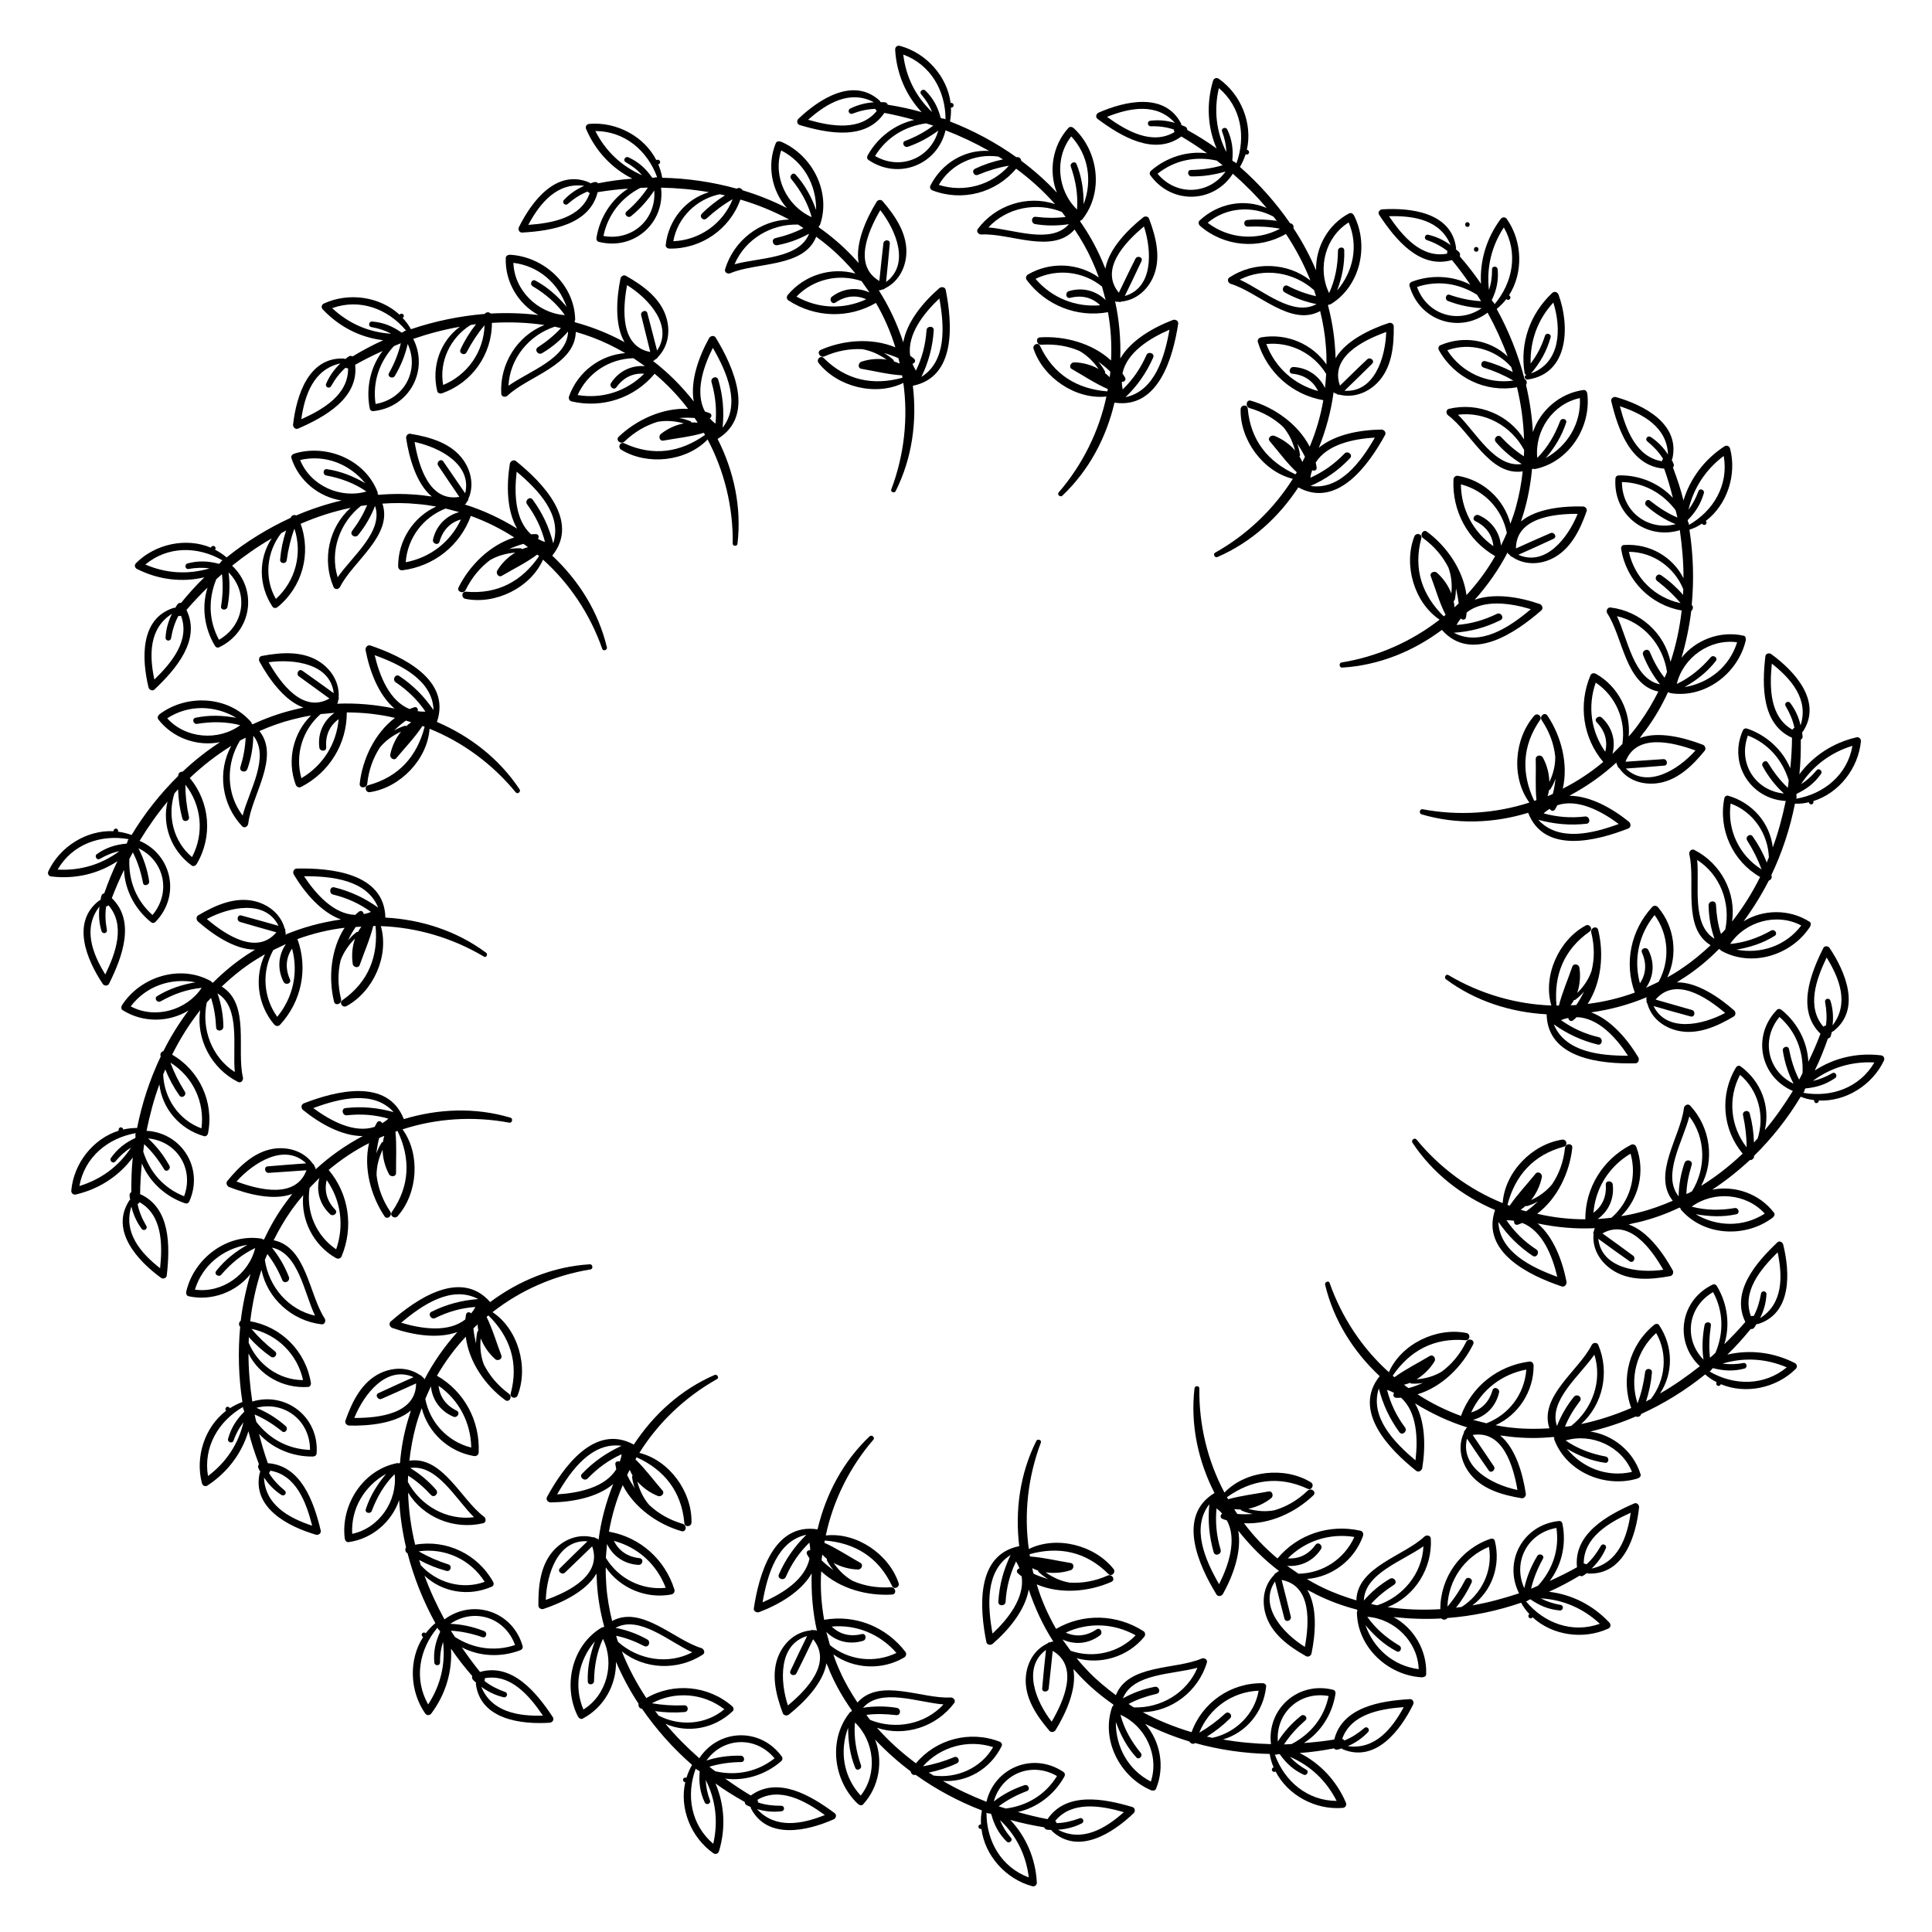 <?xml version="1.0" encoding="UTF-8"?>
<!-- Uploaded to: SVG Repo, www.svgrepo.com, Generator: SVG Repo Mixer Tools -->
<svg fill="#000000" width="800px" height="800px" version="1.1" viewBox="144 144 512 512" xmlns="http://www.w3.org/2000/svg">
 <g>
  <path d="m535.21 209.45c0.82 0 0.82 1.258 0 1.258-0.797 0.004-0.797-1.258 0-1.258"/>
  <path d="m532.88 202.88c0.797 0 0.797 1.258 0 1.258-0.797-0.02-0.797-1.258 0-1.258"/>
  <path d="m499.67 320.92c9.742-0.586 18.789-4.281 26.449-9.992 7.789 8.859 19.586 0.734 26.344-5.164 0.609-0.547 0.23-1.469-0.441-1.699-5.352-1.848-11.988-2.981-17.215-1.113 3.422-3.82 6.383-8.039 8.734-12.574 0 0.125 0.043 0.273 0.148 0.379 0.148 0.125 0.316 0.211 0.418 0.336 0.148 0.25 0.355 0.418 0.609 0.484 3.066 2.078 6.969 2.164 10.391 0.566 5.059-2.352 7.621-7.684 9.363-12.66 0.211-0.629-0.355-1.258-0.965-1.258-5.144-0.148-12.344 0.523-16.438 3.969 0.25-0.777 0.504-1.555 0.734-2.309 1.133-3.801 1.828-7.66 2.203-11.566 0.043-0.02 0.062-0.02 0.148-0.043 0.043-0.043 0.062-0.062 0.125-0.082 0.148 0.082 0.336 0.148 0.523 0.105 8.984-1.828 14.906-11.062 13.855-19.941-0.062-0.484-0.418-1.09-1.008-1.008-6.32 0.859-11.461 5.438-13.414 11.168-0.23-4.219-0.859-8.398-1.828-12.531 0.336-0.418 0.25-1.113-0.25-1.469-0.043-0.02-0.062-0.043-0.125-0.062-1.68-6.465-4.176-12.742-7.391-18.578 0.965-0.797 1.828-1.68 2.582-2.644 0.082 0.148 0.25 0.23 0.441 0.23 0.734 0 0.797-1.008 0.23-1.195 3.84-5.961 3.59-14.273-0.547-20.195-0.418-0.652-1.219-0.609-1.68 0-3.738 5.059-5.543 11.043-5.184 17.129-1.723-2.539-3.609-4.953-5.625-7.262 0.129-0.453 0.086-0.871-0.184-1.125-0.273-0.273-0.586-0.523-0.883-0.777 0.062-0.082 0.125-0.211 0.082-0.355-1.219-9.383-11.988-10.684-19.566-10.203-0.691 0.043-1.258 0.797-0.82 1.449 4.324 6.57 10.77 14.441 19.293 11.988 1.723 2.098 3.359 4.281 4.871 6.527-4.68-2.414-10.391-2.707-15.512-0.777-0.418 0.168-0.734 0.586-0.609 1.07 2.664 9.363 13.289 12.723 20.699 7.117 2.059 3.738 3.84 7.621 5.312 11.609-4.68-4.43-11.691-5.625-17.863-2.961-0.504 0.211-0.566 0.883-0.355 1.281 4.113 7.43 12.492 11.336 20.699 9.844 1.09 4.535 1.723 9.152 1.867 13.812-4.008-6.57-12.156-9.93-19.879-8.102-0.883 0.211-0.84 1.281-0.23 1.742 6.047 4.492 11 16.164 19.754 14.84-0.336 3.086-0.902 6.191-1.742 9.258-0.418 1.574-0.945 3.106-1.512 4.617-1.68-6.402-7.055-11.504-13.832-12.68-0.652-0.125-1.219 0.273-1.258 0.945-0.418 8.332 3.801 16.164 11.043 20.32-2.141 3.738-4.703 7.199-7.598 10.328-0.883-6.676-5.246-12.953-10.496-16.816-1.008-0.754-2.016 0.965-0.988 1.723 3.043 2.227 5.184 4.848 6.676 7.746 0.797 2.164 1.051 4.512 0.797 6.926-0.785-2.051-2.086-3.961-3.809-5.496-0.652-0.609-2.035-0.043-1.637 0.945 1.258 3.297 2.266 6.992 3.926 10.203-0.188 0.125-0.336 0.273-0.504 0.398-5.731-5.648-8.102-12.531-5.941-20.656 0.336-1.219-1.387-1.637-1.848-0.504-2.918 7.516-0.062 17.488 6.695 22.043-7.453 5.793-16.375 9.781-26.031 11.355-0.711 0.188-0.543 1.406 0.191 1.344m28.762-111.95c-1.742-1.281-3.672-2.227-5.898-2.75-0.945-0.23-1.301 1.113-0.398 1.406 2.059 0.691 3.82 1.637 5.457 2.898-0.082 0.211-0.125 0.461-0.043 0.691-6.801 1.301-11.797-4.535-15.449-9.91 6.57-0.188 13.621 0.965 16.332 7.664m8.227 16.707c-6.191 4.281-14.484 1.766-17.129-5.625 5.543-1.848 11.148-0.945 15.91 2.078 0.355 0.566 0.715 1.133 1.07 1.699-2.832-0.168-5.562-0.734-8.332-1.699-1.008-0.355-1.449 1.258-0.441 1.637 2.918 1.133 5.859 1.723 8.922 1.91m3.402-1.027c-0.043-0.273-0.211-0.523-0.441-0.672-0.082-0.148-0.188-0.316-0.273-0.461 1.258-2.602 1.828-5.184 1.555-8.145-0.082-0.922-1.492-0.965-1.492 0 0.02 1.973-0.23 3.758-0.82 5.481-0.672-5.918 0.652-11.547 3.945-16.582 3.844 6.711 2.438 14.543-2.473 20.379m-2.856 16.773c2.812 0.883 5.375 1.996 7.852 3.441-6.863 0.988-13.73-2.121-17.508-8.039 6.004-2.184 12.742-0.273 16.941 4.43 0.148 0.441 0.273 0.883 0.418 1.344-2.309-1.219-4.703-2.203-7.242-2.875-1.133-0.316-1.574 1.34-0.461 1.699m25.484 8.082c0.355 6.758-3.297 12.68-9.047 15.891 2.352-2.75 4.219-5.793 5.394-9.34 0.355-1.051-1.258-1.449-1.594-0.441-1.387 3.672-3.297 6.969-6.047 9.742-0.734-7.184 4.113-14.363 11.293-15.852m-20.887 10.305c-0.859-0.922-2.184 0.418-1.363 1.363 2.016 2.332 4.281 4.219 6.844 5.793-7.074 1.051-12.027-8.27-16.898-13.059 7.18-0.902 14.148 3 17.527 9.34-0.02 0.566-0.043 1.113-0.062 1.68-2.227-1.441-4.199-3.121-6.047-5.117m13.078 25.484c-3.066 1.301-6.086 2.688-9.133 4.051 0.02-8.039 9.781-9.195 16.352-9.172-2.602 6.445-8.543 14.023-15.723 10.852 3.148-1.406 6.277-2.793 9.34-4.242 1.031-0.5 0.148-1.93-0.836-1.488m-13.102 3.297c-0.355-3.547-2.457-6.57-5.898-8.062-1.027-0.441-1.973 1.07-0.902 1.574 2.856 1.387 4.516 3.695 4.785 6.637-5.375-3.801-8.543-9.762-8.605-16.375 6.254 1.574 10.938 6.633 12.176 12.867-0.484 1.133-1.008 2.246-1.555 3.359m-11.207 15.324c-0.355 0.355-0.734 0.691-1.113 1.027-0.043-0.566-0.125-1.133-0.23-1.68 0.148-0.043 0.273-0.148 0.316-0.355 0.211-1.008 0.293-2.016 0.316-2.981 0.289 1.301 0.543 2.625 0.711 3.988m-1.281 7.766c4.367-0.273 8.398-1.363 12.363-3.336 1.113-0.547 0.125-2.203-0.965-1.66-3.484 1.699-6.949 2.664-10.684 2.938 0.336-0.629 0.715-1.195 1.133-1.723 0.379 0.441 1.219 0.461 1.363-0.273 0.082-0.441 0.148-0.883 0.188-1.324 4.473-3.484 11.418-2.539 17.004-0.859-5.731 4.856-13.453 9.957-20.402 6.238"/>
  <path d="m466.63 291.62c8.941-3.883 16.184-10.453 21.434-18.453 10.371 5.648 18.66-6.004 22.984-13.875 0.398-0.715-0.273-1.469-0.988-1.449-5.668 0.082-12.301 1.281-16.562 4.828 1.91-4.766 3.254-9.719 3.926-14.801 0.043 0.125 0.148 0.25 0.25 0.316 0.168 0.062 0.355 0.082 0.523 0.168 0.211 0.211 0.461 0.273 0.734 0.23 3.59 0.902 7.262-0.355 9.973-3.023 3.945-3.926 4.535-9.824 4.449-15.113-0.02-0.672-0.754-1.051-1.344-0.84-4.891 1.617-11.418 4.703-14.066 9.34-0.02-0.82-0.062-1.637-0.125-2.434-0.23-3.945-0.902-7.828-1.891-11.609 0.043-0.043 0.062-0.043 0.125-0.082 0.043-0.043 0.043-0.082 0.082-0.125 0.168 0.043 0.355 0.02 0.523-0.082 7.828-4.785 10.223-15.492 6.191-23.469-0.211-0.441-0.754-0.883-1.301-0.609-5.648 2.961-8.922 9.027-8.773 15.094-1.66-3.883-3.652-7.621-6.004-11.168 0.168-0.504-0.125-1.133-0.734-1.281-0.043 0-0.082-0.02-0.148-0.02-3.777-5.481-8.293-10.539-13.289-14.926 0.629-1.07 1.133-2.203 1.512-3.379 0.148 0.105 0.316 0.125 0.504 0.062 0.691-0.25 0.398-1.219-0.188-1.219 1.574-6.926-1.512-14.652-7.41-18.809-0.629-0.461-1.363-0.148-1.574 0.586-1.762 6.023-1.449 12.258 0.965 17.863-2.477-1.785-5.082-3.422-7.766-4.891 0-0.379-0.188-0.734-0.523-0.883-0.355-0.188-0.734-0.293-1.09-0.441 0.043-0.105 0.043-0.23-0.02-0.379-4.367-8.398-14.945-5.941-21.875-2.898-0.629 0.293-0.902 1.176-0.273 1.66 6.297 4.68 15.051 9.887 22.211 4.66 2.332 1.387 4.617 2.875 6.801 4.449-5.207-0.672-10.664 1.008-14.82 4.598-0.355 0.293-0.504 0.797-0.211 1.219 5.711 7.894 16.836 7.41 21.875-0.398 3.211 2.812 6.234 5.836 8.965 9.09-5.898-2.562-12.91-1.281-17.801 3.336-0.398 0.379-0.23 1.027 0.082 1.344 6.422 5.582 15.617 6.383 22.82 2.184 2.582 3.883 4.766 8.02 6.488 12.344-6.023-4.785-14.82-5.164-21.453-0.82-0.754 0.504-0.355 1.512 0.379 1.723 7.223 2.164 15.871 11.441 23.656 7.199 0.734 3 1.281 6.109 1.512 9.301 0.148 1.637 0.188 3.254 0.168 4.848-3.758-5.438-10.559-8.375-17.32-7.18-0.652 0.125-1.07 0.672-0.84 1.324 2.457 7.977 9.09 13.898 17.32 15.324-0.734 4.262-1.953 8.375-3.609 12.324-3.086-5.984-9.34-10.391-15.598-12.195-1.219-0.379-1.555 1.594-0.355 1.953 3.609 1.07 6.527 2.769 8.922 4.996 1.492 1.762 2.519 3.883 3.148 6.234-1.449-1.68-3.336-3-5.457-3.863-0.859-0.355-1.973 0.629-1.238 1.426 2.289 2.688 4.512 5.773 7.16 8.23-0.125 0.188-0.211 0.355-0.336 0.547-7.328-3.359-11.902-9.004-12.66-17.383-0.082-1.258-1.867-1.07-1.891 0.148-0.188 8.062 5.898 16.457 13.832 18.43-5.039 7.977-12.07 14.777-20.594 19.566-0.648 0.375-0.082 1.445 0.613 1.152m-11.273-115.06c-2.078-0.609-4.219-0.84-6.488-0.566-0.965 0.125-0.84 1.492 0.125 1.469 2.141-0.062 4.137 0.211 6.109 0.859-0.02 0.23 0.043 0.461 0.188 0.652-5.941 3.57-12.66-0.211-17.926-4.008 6.129-2.438 13.164-3.758 17.992 1.594m13.434 12.891c-4.344 6.129-13.016 6.613-18.031 0.586 4.578-3.633 10.141-4.703 15.68-3.484 0.523 0.418 1.051 0.82 1.574 1.238-2.731 0.797-5.5 1.195-8.418 1.258-1.07 0-0.922 1.66 0.148 1.699 3.148 0.023 6.086-0.418 9.047-1.297m2.856-2.121c-0.148-0.25-0.398-0.418-0.652-0.461-0.148-0.125-0.273-0.23-0.418-0.336 0.273-2.875-0.043-5.481-1.324-8.188-0.398-0.859-1.719-0.398-1.383 0.504 0.691 1.848 1.07 3.609 1.113 5.438-2.664-5.352-3.336-11.062-1.973-16.941 5.894 4.977 7.238 12.824 4.637 19.984m3.043 16.73c2.918-0.125 5.731 0.02 8.543 0.547-6.109 3.273-13.625 2.707-19.188-1.574 4.891-4.113 11.883-4.617 17.422-1.637 0.316 0.379 0.566 0.734 0.883 1.113-2.602-0.355-5.164-0.461-7.789-0.211-1.191 0.102-1.023 1.824 0.129 1.762m26.723-1.113c2.644 6.234 1.219 13.035-3.066 18.031 1.281-3.402 2.016-6.887 1.891-10.645-0.02-1.09-1.68-0.922-1.66 0.125-0.043 3.945-0.734 7.684-2.352 11.211-3.168-6.461-1.047-14.859 5.188-18.723m-16.121 16.816c-1.113-0.586-1.891 1.156-0.797 1.742 2.664 1.492 5.457 2.5 8.398 3.086-6.297 3.422-14.129-3.652-20.34-6.488 6.445-3.297 14.297-2.016 19.691 2.793 0.168 0.547 0.336 1.07 0.504 1.594-2.586-0.586-5.023-1.469-7.457-2.727m21.012 19.48c-2.434 2.266-4.785 4.617-7.199 6.949-2.707-7.559 6.047-11.988 12.258-14.211-0.23 6.949-3.234 16.102-11.062 15.574 2.477-2.394 4.934-4.785 7.348-7.18 0.758-0.84-0.566-1.891-1.344-1.133m-11.168 7.578c-1.555-3.211-4.555-5.352-8.312-5.562-1.133-0.062-1.512 1.68-0.316 1.785 3.168 0.316 5.5 1.93 6.781 4.578-6.34-1.723-11.379-6.234-13.707-12.449 6.422-0.652 12.555 2.5 15.871 7.934-0.082 1.258-0.211 2.496-0.316 3.715m-5.309 18.242c-0.211 0.461-0.441 0.902-0.691 1.363-0.23-0.523-0.504-1.027-0.797-1.492 0.148-0.082 0.211-0.25 0.168-0.441-0.148-1.008-0.398-1.996-0.734-2.918 0.754 1.094 1.445 2.25 2.055 3.488m1.469 7.723c4.008-1.762 7.43-4.156 10.477-7.367 0.859-0.902-0.629-2.098-1.469-1.219-2.707 2.793-5.625 4.871-9.047 6.402 0.082-0.715 0.25-1.363 0.484-1.996 0.504 0.293 1.301 0.02 1.176-0.715-0.043-0.441-0.168-0.883-0.25-1.301 3-4.785 9.867-6.297 15.68-6.613-3.742 6.492-9.262 13.945-17.051 12.809"/>
  <path d="m425.52 275.37c7.074-6.695 11.652-15.367 13.832-24.664 11.691 1.762 15.512-12.027 16.879-20.887 0.125-0.82-0.777-1.281-1.449-1.008-5.289 2.035-11.125 5.414-13.898 10.203 0.168-5.144-0.293-10.266-1.387-15.242 0.082 0.105 0.211 0.168 0.355 0.211 0.188 0 0.355-0.043 0.547-0.02 0.25 0.125 0.547 0.082 0.777-0.043 3.672-0.355 6.695-2.812 8.312-6.234 2.356-5.082 0.887-10.812-0.98-15.746-0.25-0.629-1.07-0.734-1.555-0.336-4.031 3.211-9.109 8.332-10.012 13.602-0.316-0.754-0.629-1.492-0.945-2.246-1.574-3.652-3.504-7.074-5.75-10.285 0.043-0.043 0.043-0.062 0.082-0.125 0.02-0.062 0-0.082 0.043-0.148 0.168-0.02 0.336-0.082 0.441-0.25 5.731-7.16 4.324-18.055-2.227-24.16-0.355-0.336-1.008-0.547-1.406-0.125-4.305 4.703-5.312 11.523-3.106 17.172-2.875-3.086-6.023-5.898-9.445-8.438-0.02-0.523-0.504-1.027-1.133-0.965-0.043 0.02-0.082 0.02-0.148 0.02-5.438-3.863-11.379-7.074-17.59-9.469 0.23-1.219 0.316-2.457 0.25-3.695 0.168 0.043 0.336 0.02 0.504-0.125 0.547-0.461-0.043-1.281-0.586-1.07-0.902-7.055-6.445-13.246-13.414-15.137-0.754-0.211-1.344 0.316-1.281 1.09 0.379 6.254 2.832 12.008 7.012 16.457-2.961-0.84-5.941-1.469-8.965-1.953-0.125-0.336-0.418-0.629-0.797-0.652-0.379-0.043-0.777-0.02-1.156-0.043 0-0.125-0.043-0.23-0.168-0.355-6.969-6.402-16.059-0.461-21.559 4.766-0.504 0.484-0.422 1.41 0.312 1.66 7.535 2.246 17.527 4.137 22.461-3.211 2.664 0.504 5.332 1.133 7.914 1.867-5.121 1.156-9.676 4.598-12.344 9.383-0.23 0.398-0.211 0.922 0.211 1.219 8.039 5.457 18.348 1.195 20.426-7.852 3.988 1.531 7.852 3.359 11.547 5.457-6.422-0.398-12.574 3.211-15.574 9.238-0.25 0.484 0.125 1.051 0.547 1.219 7.934 3.066 16.855 0.652 22.188-5.75 3.758 2.769 7.223 5.898 10.309 9.383-7.285-2.434-15.703 0.211-20.445 6.57-0.547 0.715 0.188 1.531 0.945 1.492 7.535-0.441 18.809 5.332 24.688-1.324 1.723 2.582 3.297 5.289 4.598 8.207 0.691 1.492 1.301 3 1.828 4.512-5.375-3.84-12.785-4.281-18.746-0.82-0.566 0.336-0.754 0.988-0.336 1.531 5.016 6.676 13.289 9.973 21.496 8.48 0.777 4.242 1.027 8.543 0.82 12.805-4.953-4.578-12.344-6.57-18.828-6.129-1.281 0.082-0.922 2.035 0.336 1.953 3.758-0.25 7.117 0.355 10.098 1.637 2.016 1.156 3.715 2.793 5.082 4.785-1.91-1.09-4.156-1.699-6.445-1.762-0.902-0.043-1.574 1.281-0.629 1.785 3.066 1.742 6.234 3.883 9.531 5.289-0.043 0.23-0.062 0.418-0.125 0.629-8.02-0.652-14.254-4.41-17.82-12.008-0.523-1.156-2.121-0.355-1.723 0.777 2.582 7.641 11.168 13.457 19.293 12.594-1.973 9.215-6.277 18.012-12.66 25.422-0.477 0.551 0.426 1.367 0.969 0.863m-49.918-104.27c-2.141 0.148-4.242 0.652-6.297 1.68-0.84 0.441-0.273 1.68 0.609 1.344 2.016-0.777 3.969-1.195 6.047-1.281 0.062 0.211 0.211 0.418 0.398 0.547-4.367 5.375-11.945 4.137-18.199 2.352 4.91-4.367 11.059-8.02 17.441-4.641m17.047 7.516c-1.996 7.262-9.973 10.664-16.75 6.719 3.066-4.977 7.934-7.871 13.52-8.648 0.629 0.211 1.281 0.418 1.91 0.609-2.289 1.699-4.746 3.023-7.473 4.051-0.988 0.355-0.316 1.867 0.715 1.555 2.977-1.031 5.578-2.461 8.078-4.285m1.93-2.981c-0.211-0.168-0.523-0.25-0.754-0.211-0.188-0.062-0.355-0.125-0.523-0.168-0.734-2.812-1.93-5.144-4.051-7.242-0.652-0.652-1.742 0.211-1.133 0.965 1.281 1.492 2.246 3.043 2.898 4.723-4.324-4.113-6.926-9.258-7.641-15.242 7.258 2.668 11.203 9.574 11.203 17.176m8.586 14.691c2.707-1.113 5.394-1.953 8.207-2.414-4.617 5.184-11.883 7.199-18.578 5.082 3.191-5.519 9.594-8.398 15.809-7.496 0.418 0.25 0.777 0.504 1.195 0.734-2.582 0.547-5.016 1.344-7.391 2.477-1.066 0.508-0.312 2.059 0.758 1.617m24.73-10.18c4.598 4.953 5.625 11.84 3.273 17.988 0.02-3.633-0.461-7.16-1.867-10.645-0.398-1.008-1.891-0.273-1.512 0.691 1.301 3.715 1.93 7.473 1.637 11.336-5.184-4.992-6.066-13.617-1.531-19.371m-9.387 21.309c-1.258-0.168-1.387 1.723-0.168 1.93 3.023 0.504 5.984 0.461 8.941 0.02-4.746 5.375-14.547 1.406-21.348 0.859 4.934-5.289 12.762-6.781 19.461-4.113 0.355 0.461 0.691 0.902 1.008 1.344-2.602 0.316-5.207 0.297-7.894-0.039m26.391 11.125c-1.512 2.961-2.918 5.961-4.391 8.984-5.144-6.191 1.574-13.328 6.656-17.551 2.141 6.59 2.457 16.227-5.082 18.43 1.512-3.106 3-6.191 4.43-9.258 0.465-1.047-1.133-1.594-1.613-0.605m-7.894 10.938c-2.562-2.5-6.109-3.465-9.719-2.375-1.09 0.316-0.859 2.078 0.336 1.785 3.086-0.797 5.836-0.082 7.934 1.973-6.57 0.547-12.824-1.973-17.129-7.012 5.816-2.812 12.66-1.953 17.613 2.035 0.336 1.199 0.648 2.418 0.965 3.594m1.238 18.953c-0.02 0.504-0.082 1.008-0.168 1.492-0.398-0.398-0.82-0.797-1.281-1.133 0.125-0.125 0.125-0.316 0-0.461-0.461-0.902-1.07-1.723-1.68-2.5 1.094 0.797 2.141 1.66 3.129 2.602m4.031 6.781c3.168-3.043 5.543-6.465 7.328-10.496 0.504-1.156-1.324-1.762-1.785-0.652-1.574 3.547-3.609 6.488-6.297 9.109-0.148-0.691-0.211-1.363-0.23-2.035 0.566 0.105 1.219-0.441 0.883-1.09-0.211-0.398-0.461-0.754-0.715-1.133 1.176-5.543 7.137-9.277 12.469-11.586-1.305 7.367-3.949 16.266-11.652 17.883"/>
  <path d="m381.36 274.15c4.367-8.711 5.688-18.43 4.555-27.918 11.586-2.332 10.453-16.605 8.711-25.402-0.168-0.797-1.156-0.922-1.699-0.461-4.281 3.715-8.586 8.879-9.551 14.359-1.594-4.891-3.777-9.551-6.527-13.855 0.148 0.062 0.25 0.082 0.398 0.062 0.188-0.062 0.336-0.148 0.523-0.211 0.293 0.02 0.547-0.082 0.715-0.293 3.336-1.594 5.332-4.953 5.668-8.711 0.504-5.543-2.832-10.453-6.277-14.441-0.441-0.504-1.258-0.316-1.574 0.211-2.688 4.41-5.711 10.957-4.746 16.207-0.547-0.609-1.113-1.195-1.66-1.805-2.731-2.875-5.711-5.414-8.922-7.66 0.02-0.062 0-0.082 0.043-0.148 0-0.062-0.043-0.082-0.02-0.168 0.168-0.082 0.273-0.211 0.336-0.398 2.961-8.691-2.098-18.43-10.328-21.957-0.504-0.176-1.199-0.176-1.406 0.371-2.438 5.898-1.07 12.656 2.918 17.191-3.758-1.91-7.664-3.484-11.758-4.703-0.188-0.461-0.797-0.773-1.383-0.504-0.023 0.043-0.086 0.062-0.129 0.086-6.422-1.785-13.098-2.75-19.754-2.898-0.211-1.238-0.566-2.414-1.051-3.57 0.188-0.02 0.336-0.082 0.418-0.273 0.355-0.629-0.461-1.195-0.922-0.82-3.211-6.297-10.559-10.223-17.758-9.613-0.773 0.066-1.152 0.758-0.816 1.453 2.496 5.75 6.758 10.328 12.215 13.055-3.066 0.23-6.086 0.652-9.09 1.238-0.23-0.273-0.609-0.418-0.988-0.316-0.375 0.086-0.73 0.234-1.086 0.34-0.043-0.105-0.129-0.191-0.273-0.254-8.734-3.652-15.242 5.039-18.621 11.84-0.316 0.629 0.082 1.469 0.859 1.449 7.809-0.461 17.863-2.098 20.004-10.707 2.691-0.441 5.398-0.754 8.062-0.945-4.406 2.836-7.516 7.644-8.375 13.039-0.082 0.461 0.105 0.945 0.609 1.07 9.426 2.394 17.633-5.144 16.5-14.359 4.281 0.082 8.523 0.461 12.699 1.195-6.152 1.828-10.707 7.305-11.461 13.98-0.086 0.547 0.461 0.945 0.922 0.969 8.5 0.168 16.078-5.164 18.871-12.992 4.492 1.324 8.797 3.086 12.91 5.289-7.68 0.188-14.672 5.559-16.961 13.16-0.27 0.859 0.695 1.363 1.387 1.07 6.949-2.981 19.5-1.426 22.754-9.676 2.5 1.828 4.914 3.84 7.137 6.129 1.156 1.176 2.246 2.371 3.254 3.633-6.379-1.766-13.477 0.355-17.902 5.644-0.422 0.504-0.379 1.176 0.23 1.531 7.012 4.535 15.891 4.809 23.113 0.609 2.164 3.738 3.883 7.66 5.144 11.777-6.215-2.602-13.832-1.953-19.773 0.672-1.176 0.523-0.188 2.227 0.965 1.723 3.441-1.512 6.801-2.078 10.055-1.91 2.289 0.398 4.43 1.363 6.422 2.769-2.184-0.355-4.492-0.168-6.676 0.547-0.84 0.273-1.051 1.742 0.02 1.891 3.465 0.586 7.18 1.531 10.77 1.723 0.02 0.23 0.062 0.418 0.125 0.629-7.766 2.141-14.926 0.734-20.867-5.184-0.883-0.902-2.121 0.398-1.344 1.324 5.016 6.32 15.094 8.836 22.418 5.246 1.301 9.34 0.25 19.082-3.191 28.215-0.312 0.645 0.824 1.129 1.16 0.457m-82.562-80.906c-1.973 0.883-3.777 2.059-5.352 3.738-0.629 0.715 0.316 1.68 1.027 1.051 1.637-1.406 3.293-2.5 5.246-3.277 0.125 0.191 0.336 0.336 0.566 0.398-2.266 6.551-9.805 7.977-16.289 8.438 3.106-5.789 7.641-11.332 14.801-10.348m18.578 1.238c0.609 7.516-5.711 13.434-13.457 12.051 1.176-5.731 4.766-10.137 9.762-12.742 0.672-0.043 1.32-0.062 2.016-0.082-1.598 2.371-3.445 4.449-5.668 6.359-0.797 0.691 0.355 1.891 1.195 1.219 2.457-1.996 4.449-4.242 6.152-6.805m0.797-3.461c-0.254-0.086-0.566-0.062-0.777 0.062-0.188 0.02-0.379 0.02-0.547 0.02-1.656-2.391-3.59-4.176-6.297-5.414-0.859-0.398-1.574 0.797-0.734 1.281 1.699 0.965 3.148 2.078 4.344 3.465-5.457-2.394-9.656-6.34-12.387-11.715 7.727 0.02 13.797 5.141 16.398 12.301m13.098 10.852c2.164-1.973 4.41-3.672 6.887-5.082-2.582 6.445-8.691 10.836-15.723 11.129 1.113-6.277 6.129-11.168 12.301-12.449 0.504 0.105 0.902 0.211 1.387 0.293-2.227 1.406-4.262 2.981-6.109 4.852-0.84 0.859 0.398 2.055 1.258 1.258m19.754-18.012c6.023 3.086 9.32 9.195 9.258 15.785-1.238-3.441-2.898-6.57-5.414-9.359-0.715-0.82-1.848 0.375-1.176 1.152 2.5 3.066 4.367 6.359 5.414 10.098-6.59-2.918-10.371-10.707-8.082-17.676m-1.531 23.238c-1.219 0.273-0.734 2.102 0.504 1.871 3.023-0.566 5.793-1.594 8.418-3.043-2.625 6.676-13.203 6.297-19.754 8.102 2.812-6.656 9.676-10.727 16.855-10.52 0.504 0.316 0.965 0.609 1.406 0.922-2.328 1.199-4.785 2.059-7.43 2.668m28.613 1.406c-0.398 3.316-0.715 6.613-1.07 9.949-6.949-4.051-3.066-13.078 0.25-18.766 4.281 5.457 7.852 14.402 1.531 19.039 0.355-3.422 0.691-6.844 0.988-10.223 0.082-1.113-1.617-1.07-1.699 0m-3.676 12.996c-3.254-1.469-6.926-1.176-9.93 1.09-0.922 0.672-0.082 2.246 0.922 1.574 2.644-1.785 5.457-2.059 8.125-0.859-5.961 2.769-12.699 2.539-18.473-0.715 4.492-4.641 11.211-6.152 17.234-4.113 0.695 1.008 1.406 2.035 2.121 3.023m7.641 17.402c0.148 0.484 0.25 0.965 0.355 1.469-0.523-0.25-1.051-0.461-1.574-0.629 0.062-0.148 0-0.316-0.168-0.441-0.754-0.691-1.574-1.258-2.434-1.762 1.281 0.355 2.562 0.816 3.82 1.363m6.109 4.973c1.91-3.945 3-7.977 3.273-12.363 0.062-1.258-1.848-1.195-1.91 0-0.273 3.883-1.176 7.328-2.812 10.707-0.379-0.609-0.652-1.195-0.922-1.828 0.566-0.082 1.008-0.82 0.441-1.324-0.336-0.273-0.691-0.547-1.051-0.82-0.797-5.606 3.527-11.168 7.746-15.156 1.344 7.371 1.91 16.629-4.766 20.785"/>
  <path d="m339.44 288.11c1.133-9.695-0.945-19.25-5.269-27.793 10.098-6.148 4.156-19.188-0.504-26.848-0.422-0.691-1.406-0.484-1.766 0.168-2.731 4.953-5.016 11.273-4.051 16.75-3.191-4.051-6.82-7.684-10.871-10.789 0.148 0.02 0.25 0 0.398-0.062 0.125-0.125 0.25-0.273 0.398-0.379 0.273-0.082 0.48-0.273 0.566-0.523 2.602-2.644 3.336-6.465 2.352-10.117-1.43-5.394-6.258-8.84-10.855-11.441-0.586-0.316-1.277 0.145-1.406 0.754-1.027 5.039-1.617 12.238 1.07 16.836-0.691-0.375-1.426-0.734-2.141-1.113-3.57-1.762-7.223-3.129-11.02-4.156 0-0.062-0.02-0.062 0-0.148-0.02-0.059-0.086-0.082-0.086-0.145 0.125-0.125 0.188-0.273 0.168-0.484-0.188-9.191-8.27-16.602-17.234-17.105-0.461-0.023-1.133 0.23-1.152 0.816-0.254 6.363 3.336 12.262 8.648 15.156-4.176-0.504-8.398-0.629-12.66-0.398-0.355-0.398-1.027-0.484-1.492 0-0.016 0.043-0.039 0.086-0.082 0.105-6.633 0.547-13.246 1.91-19.543 4.051-0.609-1.09-1.344-2.078-2.203-3 0.168-0.082 0.273-0.211 0.316-0.398 0.125-0.715-0.859-0.945-1.133-0.441-5.231-4.828-13.457-6.004-20.027-2.981-0.695 0.312-0.82 1.113-0.254 1.637 4.305 4.555 9.887 7.391 15.953 8.102-2.812 1.262-5.5 2.711-8.121 4.285-0.336-0.168-0.734-0.211-1.051 0.043-0.336 0.207-0.609 0.461-0.926 0.691-0.039-0.105-0.168-0.148-0.336-0.168-9.445-0.418-12.594 9.973-13.457 17.508-0.059 0.691 0.613 1.34 1.305 1.07 7.199-3.129 16.102-8.105 15.156-16.922 2.394-1.344 4.809-2.562 7.262-3.652-3.191 4.18-4.449 9.742-3.422 15.137 0.062 0.461 0.398 0.84 0.945 0.797 9.656-0.988 14.801-10.875 10.602-19.145 4.031-1.387 8.168-2.477 12.344-3.211-5.164 3.82-7.578 10.535-5.984 17.066 0.105 0.523 0.734 0.711 1.176 0.586 8.039-2.75 13.328-10.348 13.309-18.684 4.66-0.273 9.32-0.125 13.918 0.566-7.137 2.812-11.883 10.242-11.441 18.18 0.043 0.902 1.133 1.051 1.68 0.523 5.5-5.184 17.844-8.02 18.074-16.879 2.981 0.859 5.918 1.93 8.797 3.336 1.492 0.715 2.898 1.469 4.305 2.289-6.613 0.508-12.555 4.938-14.883 11.426-0.211 0.609 0.062 1.258 0.734 1.387 8.145 1.867 16.562-0.902 21.938-7.348 3.297 2.769 6.277 5.879 8.859 9.301-6.719-0.316-13.668 2.894-18.371 7.387-0.945 0.902 0.566 2.16 1.492 1.301 2.707-2.602 5.668-4.281 8.797-5.246 2.266-0.418 4.617-0.23 6.969 0.418-2.141 0.398-4.281 1.363-6.086 2.793-0.719 0.543-0.383 1.992 0.688 1.762 3.441-0.629 7.242-1.008 10.684-2.059 0.105 0.211 0.211 0.355 0.336 0.547-6.566 4.66-13.77 5.773-21.387 2.246-1.137-0.547-1.871 1.094-0.82 1.699 6.887 4.219 17.215 3.148 22.883-2.731 4.41 8.332 6.781 17.844 6.656 27.605-0.043 0.738 1.195 0.777 1.258 0.043m-105.25-47.797c-1.555 1.512-2.856 3.254-3.758 5.375-0.355 0.883 0.859 1.469 1.324 0.629 1.07-1.891 2.266-3.465 3.82-4.871 0.188 0.125 0.418 0.188 0.672 0.168 0.082 6.926-6.488 10.832-12.406 13.496 0.922-6.504 3.293-13.266 10.348-14.797m17.863-5.164c3.129 6.844-0.754 14.57-8.523 15.91-0.84-5.793 1.008-11.148 4.848-15.324 0.586-0.25 1.219-0.504 1.848-0.777-0.672 2.793-1.699 5.375-3.148 7.934-0.523 0.926 0.965 1.66 1.555 0.738 1.617-2.707 2.731-5.5 3.422-8.48m-0.422-3.527c-0.25 0-0.547 0.125-0.715 0.316-0.164 0.082-0.355 0.145-0.48 0.207-2.394-1.68-4.785-2.688-7.789-2.938-0.922-0.082-1.176 1.281-0.25 1.469 1.93 0.336 3.652 0.883 5.269 1.766-5.941-0.379-11.23-2.668-15.641-6.781 7.266-2.625 14.715 0.125 19.605 5.961m16.039 5.711c1.363-2.602 2.898-4.953 4.746-7.137-0.211 6.949-4.473 13.16-10.98 15.828-1.113-6.277 1.953-12.594 7.305-15.91 0.523-0.082 0.922-0.125 1.406-0.211-1.637 2.117-3 4.281-4.094 6.672-0.523 1.094 1.094 1.805 1.617 0.758m12.387-23.68c6.719 0.82 11.922 5.438 14.105 11.672-2.328-2.812-4.977-5.188-8.27-6.969-0.965-0.504-1.637 0.984-0.715 1.512 3.379 2.016 6.277 4.473 8.523 7.641-7.18-0.504-13.414-6.551-13.645-13.855m6.508 22.355c-1.051 0.672 0.02 2.227 1.113 1.574 2.644-1.551 4.891-3.484 6.863-5.731-0.168 7.18-10.246 10.434-15.785 14.379 0.355-7.242 5.434-13.414 12.258-15.66 0.566 0.125 1.113 0.25 1.637 0.379-1.785 1.93-3.801 3.59-6.086 5.059m27.352-8.461c0.797 3.254 1.617 6.469 2.414 9.723-7.914-1.449-7.348-11.23-6.152-17.719 5.879 3.672 12.305 10.832 7.957 17.359-0.859-3.336-1.699-6.652-2.582-9.949-0.312-1.07-1.891-0.441-1.637 0.586m1.008 13.48c-3.57-0.273-6.887 1.277-8.965 4.426-0.648 0.926 0.672 2.144 1.406 1.156 1.867-2.582 4.41-3.801 7.348-3.57-4.68 4.66-11.062 6.742-17.633 5.648 2.644-5.879 8.418-9.613 14.801-9.762 1.008 0.672 2.016 1.387 3.043 2.102m13.141 13.727c0.293 0.398 0.566 0.82 0.82 1.262-0.566-0.062-1.133-0.082-1.68-0.062 0.02-0.148-0.125-0.293-0.316-0.355-0.945-0.402-1.91-0.656-2.918-0.82 1.363-0.105 2.731-0.105 4.094-0.023m7.43 2.582c0.441-4.344 0.105-8.5-1.156-12.742-0.355-1.195-2.117-0.504-1.781 0.652 1.07 3.738 1.406 7.305 1.051 11.02-0.59-0.441-1.051-0.902-1.512-1.406 0.504-0.273 0.672-1.113-0.043-1.387-0.398-0.168-0.82-0.273-1.238-0.418-2.664-4.996-0.523-11.691 2.098-16.879 3.738 6.465 7.453 14.969 2.582 21.16"/>
  <path d="m304.84 315.57c-2.266-9.492-7.492-17.762-14.484-24.312 7.41-9.234-2.644-19.438-9.613-25.062-0.629-0.504-1.512 0.02-1.637 0.734-0.883 5.606-0.859 12.344 1.93 17.152-4.387-2.711-9.047-4.894-13.918-6.402 0.148-0.043 0.23-0.082 0.355-0.211 0.086-0.168 0.172-0.336 0.254-0.484 0.23-0.168 0.359-0.418 0.359-0.691 1.531-3.379 0.902-7.199-1.258-10.328-3.195-4.555-8.902-6.152-14.109-7.012-0.672-0.105-1.156 0.566-1.094 1.176 0.777 5.102 2.688 12.051 6.805 15.449-0.801-0.105-1.617-0.188-2.414-0.316-3.949-0.438-7.852-0.461-11.777-0.125-0.023-0.062-0.043-0.062-0.043-0.125-0.043-0.062-0.105-0.062-0.125-0.125 0.062-0.148 0.062-0.336-0.02-0.504-3.297-8.586-13.457-12.785-22.023-10.184-0.461 0.148-0.984 0.59-0.816 1.156 1.93 6.066 7.305 10.371 13.309 11.273-4.117 0.984-8.125 2.289-12.008 3.965-0.484-0.23-1.176-0.082-1.43 0.504 0 0.043 0 0.082-0.043 0.125-6.047 2.793-11.797 6.32-16.984 10.496-0.961-0.816-1.969-1.465-3.082-2.055 0.125-0.125 0.188-0.273 0.148-0.484-0.129-0.711-1.113-0.605-1.219-0.039-6.551-2.75-14.695-1.027-19.816 4.051-0.566 0.547-0.398 1.344 0.316 1.637 5.582 2.812 11.82 3.57 17.758 2.164-2.203 2.141-4.242 4.406-6.172 6.777-0.355-0.039-0.754 0.062-0.945 0.379-0.25 0.316-0.418 0.672-0.629 0.965-0.082-0.043-0.211-0.062-0.379-0.02-9.027 2.832-8.461 13.688-6.676 21.074 0.168 0.672 1.051 1.051 1.594 0.547 5.688-5.394 12.344-13.121 8.461-21.074 1.785-2.059 3.652-4.051 5.582-5.918-1.594 5.016-0.879 10.684 1.934 15.383 0.23 0.418 0.691 0.652 1.176 0.418 8.734-4.219 10.18-15.262 3.402-21.602 3.336-2.688 6.824-5.121 10.496-7.242-3.547 5.352-3.527 12.492 0.211 18.094 0.293 0.461 0.945 0.418 1.301 0.148 6.633-5.348 9.004-14.27 6.148-22.102 4.281-1.867 8.711-3.297 13.266-4.242-5.75 5.082-7.66 13.707-4.535 20.992 0.355 0.82 1.406 0.609 1.742-0.062 3.402-6.758 14.023-13.625 11.211-22.043 3.086-0.211 6.234-0.211 9.426 0.125 1.641 0.129 3.234 0.359 4.809 0.656-6.023 2.75-10.098 8.961-10.074 15.828 0 0.652 0.504 1.156 1.156 1.051 8.293-1.051 15.242-6.527 18.117-14.402 4.031 1.469 7.914 3.379 11.504 5.711-6.469 2.012-11.863 7.406-14.762 13.223-0.566 1.156 1.281 1.828 1.867 0.715 1.66-3.379 3.863-5.961 6.465-7.938 1.996-1.152 4.285-1.805 6.699-1.992-1.867 1.113-3.547 2.731-4.746 4.703-0.504 0.754 0.293 2.016 1.219 1.426 3.023-1.785 6.465-3.441 9.34-5.606 0.168 0.148 0.336 0.25 0.504 0.398-4.555 6.656-10.957 10.16-19.332 9.449-1.258-0.125-1.363 1.68-0.188 1.891 7.934 1.594 17.254-2.941 20.551-10.395 7.012 6.297 12.469 14.422 15.703 23.656 0.227 0.695 1.383 0.316 1.234-0.395m-115.27-8.902c-0.945 1.93-1.574 4.008-1.699 6.32-0.023 0.941 1.301 1.07 1.469 0.125 0.355-2.121 0.945-4.031 1.93-5.879 0.211 0.043 0.441 0.043 0.691-0.062 2.457 6.488-2.414 12.406-7.055 16.918-1.359-6.422-1.445-13.582 4.664-17.422m15.008-10.98c5.293 5.356 4.285 13.941-2.539 17.867-2.793-5.144-2.856-10.812-0.715-16.059 0.484-0.441 0.988-0.883 1.492-1.344 0.336 2.856 0.23 5.625-0.23 8.523-0.188 1.051 1.469 1.219 1.699 0.148 0.59-3.09 0.672-6.09 0.293-9.137m-1.594-3.168c-0.254 0.105-0.461 0.316-0.547 0.547-0.145 0.125-0.293 0.25-0.398 0.355-2.812-0.754-5.438-0.883-8.332-0.105-0.883 0.254-0.672 1.617 0.27 1.469 1.93-0.336 3.758-0.418 5.543-0.148-5.711 1.68-11.461 1.344-17.004-1.027 5.922-4.934 13.879-4.91 20.469-1.09m17.004-0.105c0.398-2.898 1.051-5.648 2.035-8.312 2.184 6.57 0.316 13.875-4.91 18.621-3.191-5.523-2.457-12.492 1.426-17.445 0.484-0.25 0.82-0.418 1.281-0.691-0.82 2.519-1.363 5.039-1.574 7.66-0.148 1.195 1.637 1.324 1.742 0.168m3.547-26.512c6.613-1.531 13.078 1.051 17.254 6.152-3.125-1.828-6.441-3.172-10.16-3.719-1.07-0.148-1.195 1.492-0.148 1.68 3.867 0.715 7.434 2.035 10.625 4.242-6.926 1.992-14.84-1.555-17.57-8.355m13.793 18.785c-0.777 1.008 0.777 2.078 1.574 1.113 1.93-2.371 3.398-4.953 4.492-7.723 2.289 6.781-6.066 13.309-9.91 18.914-2.141-6.926 0.523-14.441 6.152-18.914 0.566-0.082 1.113-0.148 1.66-0.211-1.031 2.414-2.332 4.66-3.969 6.82m22.797-17.297c1.848 2.793 3.738 5.519 5.606 8.293-7.938 1.363-10.75-8.039-11.863-14.547 6.781 1.449 15.242 6.004 13.414 13.602-1.949-2.832-3.883-5.668-5.812-8.461-0.652-0.879-1.934 0.211-1.344 1.113m5.543 12.324c-3.445 0.965-6.047 3.547-6.906 7.219-0.297 1.113 1.363 1.785 1.719 0.59 0.883-3.066 2.856-5.082 5.668-5.856-2.793 5.961-8.102 10.098-14.633 11.336 0.461-6.422 4.617-11.922 10.578-14.234 1.199 0.293 2.375 0.629 3.574 0.945m17.043 8.418c0.398 0.25 0.82 0.543 1.199 0.879-0.527 0.129-1.07 0.316-1.598 0.527-0.02-0.148-0.211-0.23-0.418-0.23-1.008-0.043-2.016 0.043-3 0.211 1.215-0.547 2.496-1.031 3.816-1.387m7.894-0.148c-1.09-4.242-2.832-8.02-5.457-11.586-0.734-1.008-2.164 0.25-1.469 1.238 2.289 3.148 3.82 6.359 4.746 9.992-0.691-0.211-1.281-0.484-1.867-0.82 0.355-0.418 0.25-1.258-0.547-1.258-0.426-0.023-0.844 0.02-1.285 0.039-4.238-3.777-4.492-10.809-3.801-16.582 5.734 4.809 12.113 11.504 9.68 18.977"/>
  <path d="m281.71 353.21c-5.394-8.145-13.141-14.129-21.914-17.887 3.801-11.211-9.133-17.359-17.633-20.258-0.777-0.25-1.406 0.547-1.281 1.262 1.09 5.543 3.422 11.859 7.684 15.449-5.059-1.047-10.16-1.512-15.281-1.281 0.125-0.082 0.188-0.168 0.25-0.312 0.043-0.211 0.043-0.379 0.062-0.547 0.188-0.23 0.211-0.504 0.148-0.754 0.273-3.695-1.637-7.098-4.723-9.281-4.559-3.191-10.457-2.75-15.66-1.762-0.652 0.125-0.883 0.922-0.609 1.469 2.457 4.512 6.633 10.41 11.652 12.195-0.801 0.168-1.578 0.379-2.356 0.547-3.863 0.922-7.559 2.246-11.125 3.906-0.039-0.062-0.062-0.062-0.082-0.105-0.062-0.062-0.125-0.043-0.168-0.086 0.02-0.168-0.023-0.336-0.191-0.48-6.043-6.906-16.98-7.391-24.16-2.039-0.398 0.297-0.734 0.926-0.379 1.387 3.883 5.039 10.434 7.242 16.355 6.047-3.508 2.309-6.844 4.91-9.91 7.828-0.547-0.062-1.133 0.336-1.152 0.965 0 0.043 0.02 0.082 0 0.148-4.746 4.68-8.941 9.973-12.363 15.66-1.195-0.441-2.394-0.715-3.609-0.883 0.062-0.148 0.062-0.336-0.043-0.504-0.336-0.629-1.219-0.188-1.133 0.379-7.117-0.336-14.168 4.051-17.254 10.578-0.34 0.695 0.078 1.41 0.836 1.43 6.234 0.734 12.344-0.691 17.445-4.051-1.344 2.793-2.477 5.606-3.484 8.5-0.355 0.062-0.691 0.316-0.754 0.691-0.148 0.379-0.168 0.777-0.25 1.133-0.125-0.02-0.211 0.02-0.355 0.105-7.516 5.75-3.273 15.742 0.945 22.062 0.379 0.586 1.324 0.652 1.68-0.02 3.484-7.012 7.094-16.543 0.734-22.691 0.965-2.539 2.059-5.059 3.234-7.473 0.211 5.246 2.832 10.328 7.074 13.793 0.355 0.316 0.883 0.379 1.258-0.02 6.758-6.949 4.344-17.82-4.199-21.477 2.227-3.652 4.66-7.137 7.391-10.391-1.492 6.234 0.965 12.953 6.402 16.918 0.418 0.336 1.027 0.082 1.281-0.316 4.387-7.285 3.57-16.48-1.785-22.859 3.379-3.211 7.055-6.086 11-8.523-3.727 6.762-2.57 15.516 2.867 21.289 0.609 0.652 1.531 0.082 1.637-0.672 0.859-7.496 8.48-17.594 2.961-24.543 2.856-1.258 5.816-2.332 8.902-3.106 1.594-0.418 3.168-0.754 4.762-1.008-4.723 4.641-6.445 11.859-4.051 18.305 0.211 0.609 0.859 0.922 1.449 0.609 7.43-3.82 12.113-11.355 12.09-19.734 4.305 0 8.586 0.461 12.762 1.449-5.391 4.074-8.625 11-9.34 17.445-0.125 1.281 1.828 1.281 1.996 0.043 0.398-3.738 1.574-6.93 3.379-9.68 1.469-1.785 3.402-3.168 5.582-4.176-1.363 1.699-2.391 3.801-2.852 6.066-0.211 0.883 0.988 1.785 1.66 0.902 2.223-2.707 4.887-5.438 6.859-8.461 0.188 0.082 0.398 0.125 0.586 0.211-2.012 7.809-6.82 13.289-14.941 15.492-1.199 0.293-0.715 2.059 0.48 1.828 7.996-1.219 15.199-8.668 15.766-16.793 8.734 3.527 16.648 9.301 22.84 16.855 0.461 0.586 1.426-0.148 1.027-0.777m-111.36 31.047c-0.211 2.141-0.125 4.305 0.566 6.508 0.316 0.902 1.594 0.586 1.406-0.355-0.379-2.141-0.504-4.113-0.188-6.191 0.211-0.043 0.441-0.125 0.629-0.293 4.512 5.246 1.973 12.492-0.859 18.324-3.441-5.586-5.984-12.281-1.555-17.992m10.352-15.449c6.801 3.211 8.773 11.652 3.715 17.676-4.367-3.883-6.383-9.172-6.129-14.84 0.273-0.566 0.609-1.176 0.922-1.762 1.301 2.562 2.141 5.207 2.688 8.082 0.168 1.051 1.785 0.629 1.637-0.441-0.48-3.133-1.449-5.965-2.832-8.715m-2.582-2.414c-0.188 0.168-0.316 0.441-0.336 0.715-0.062 0.168-0.168 0.336-0.23 0.461-2.898 0.25-5.394 1.027-7.871 2.769-0.734 0.523-0.043 1.742 0.777 1.281 1.699-0.988 3.379-1.68 5.164-2.035-4.785 3.547-10.348 5.184-16.352 4.871 3.879-6.699 11.352-9.406 18.848-8.062m15.953-5.941c-0.629-2.856-0.945-5.648-0.945-8.5 4.305 5.457 5.059 12.953 1.762 19.188-4.891-4.094-6.59-10.895-4.66-16.879 0.379-0.398 0.629-0.691 0.965-1.09 0.082 2.644 0.441 5.207 1.133 7.746 0.32 1.152 2.019 0.668 1.746-0.465m-5.75-26.094c5.688-3.695 12.66-3.484 18.324-0.125-3.59-0.652-7.16-0.797-10.812-0.02-1.07 0.23-0.609 1.805 0.418 1.617 3.887-0.633 7.688-0.609 11.422 0.355-5.793 4.238-14.461 3.609-19.352-1.828m19.395 12.91c-0.418 1.219 1.426 1.703 1.848 0.504 1.027-2.875 1.512-5.793 1.574-8.797 4.492 5.582-1.133 14.57-2.832 21.16-4.391-5.75-4.473-13.746-0.695-19.879 0.504-0.273 0.988-0.504 1.492-0.754-0.125 2.625-0.59 5.184-1.387 7.766m15.492-24.035c2.688 1.973 5.394 3.926 8.102 5.879-6.992 3.988-12.848-3.883-16.121-9.613 6.863-0.945 16.375 0.418 17.254 8.207-2.789-2.016-5.559-4.031-8.352-5.984-0.926-0.609-1.723 0.883-0.883 1.512m9.426 9.676c-2.898 2.078-4.473 5.398-4.008 9.152 0.082 1.133 1.891 1.219 1.828-0.02-0.254-3.191 0.922-5.75 3.293-7.453-0.566 6.551-4.156 12.262-9.867 15.641-1.742-6.191 0.254-12.762 5.082-16.984 1.215-0.125 2.453-0.207 3.672-0.336m18.914 2.059c0.461 0.125 0.965 0.273 1.426 0.441-0.461 0.316-0.922 0.672-1.344 1.051-0.062-0.148-0.27-0.168-0.461-0.086-0.965 0.316-1.867 0.734-2.727 1.219 0.941-0.926 1.973-1.805 3.106-2.625m7.348-2.793c-2.477-3.609-5.394-6.57-9.07-9.023-1.047-0.695-1.953 0.984-0.965 1.656 3.234 2.184 5.793 4.68 7.894 7.766-0.734 0.043-1.387 0-2.059-0.105 0.188-0.547-0.211-1.281-0.945-1.027-0.398 0.125-0.797 0.293-1.195 0.461-5.269-2.098-7.914-8.605-9.258-14.273 7.031 2.539 15.344 6.676 15.598 14.547"/>
  <path d="m272.83 396.49c-7.828-5.816-17.152-8.797-26.703-9.32-0.25-11.82-14.504-13.184-23.488-12.992-0.82 0.02-1.156 0.988-0.777 1.594 2.918 4.871 7.262 9.992 12.492 11.902-5.102 0.734-10.055 2.059-14.777 4.031 0.082-0.125 0.125-0.211 0.148-0.379-0.02-0.211-0.082-0.355-0.125-0.547 0.062-0.273 0-0.547-0.168-0.754-0.988-3.57-3.945-6.109-7.598-7.117-5.375-1.449-10.77 0.988-15.324 3.672-0.566 0.355-0.523 1.195-0.062 1.617 3.863 3.402 9.805 7.516 15.137 7.453-0.691 0.441-1.344 0.902-2.035 1.301-3.336 2.203-6.32 4.68-9.109 7.473-0.062-0.02-0.082 0-0.125-0.062-0.082-0.02-0.125 0.02-0.188-0.02-0.043-0.168-0.148-0.316-0.336-0.379-8.039-4.43-18.516-1.156-23.406 6.34-0.273 0.418-0.379 1.113 0.125 1.406 5.375 3.402 12.281 3.254 17.445 0.082-2.519 3.379-4.766 6.969-6.656 10.77-0.523 0.125-0.945 0.691-0.754 1.281 0.02 0.043 0.062 0.082 0.043 0.148-2.856 6.004-4.977 12.426-6.254 18.934-1.301 0-2.477 0.148-3.715 0.418 0.02-0.168-0.043-0.336-0.211-0.441-0.523-0.461-1.195 0.25-0.922 0.734-6.801 2.121-11.945 8.648-12.594 15.848-0.062 0.754 0.566 1.281 1.301 1.051 6.086-1.449 11.355-4.871 14.988-9.781-0.316 3.086-0.398 6.109-0.379 9.172-0.316 0.188-0.523 0.523-0.461 0.902 0 0.418 0.125 0.777 0.148 1.156-0.125 0.043-0.188 0.082-0.273 0.23-5.102 7.977 2.289 15.91 8.418 20.402 0.547 0.418 1.469 0.148 1.555-0.586 0.902-7.789 1.008-17.969-7.055-21.578 0.02-2.731 0.188-5.457 0.461-8.125 2.016 4.871 6.215 8.754 11.379 10.539 0.418 0.168 0.945 0.062 1.176-0.441 3.969-8.836-2.035-18.242-11.316-18.746 0.859-4.199 1.93-8.293 3.402-12.301 0.734 6.383 5.332 11.84 11.797 13.707 0.504 0.188 0.988-0.273 1.09-0.715 1.637-8.332-2.289-16.711-9.508-20.867 2.078-4.176 4.555-8.145 7.43-11.777-1.133 7.598 2.961 15.43 10.012 18.996 0.797 0.418 1.492-0.441 1.324-1.176-1.742-7.348 1.953-19.461-5.625-24.098 2.266-2.141 4.68-4.176 7.305-5.984 1.363-0.922 2.731-1.762 4.156-2.582-2.856 5.984-2.016 13.352 2.434 18.598 0.418 0.504 1.133 0.586 1.574 0.082 5.668-6.129 7.473-14.82 4.598-22.691 4.031-1.469 8.23-2.5 12.492-3-3.652 5.668-4.324 13.289-2.793 19.586 0.316 1.258 2.141 0.586 1.867-0.652-0.902-3.652-0.883-7.031-0.148-10.223 0.777-2.184 2.121-4.137 3.84-5.836-0.715 2.059-0.945 4.387-0.609 6.676 0.082 0.883 1.531 1.324 1.867 0.273 1.156-3.297 2.707-6.781 3.57-10.285 0.188 0.02 0.418-0.02 0.609-0.02 0.777 8.02-1.867 14.82-8.734 19.648-1.051 0.691 0.02 2.164 1.07 1.574 7.094-3.883 11.336-13.328 9.07-21.18 9.426 0.336 18.828 3.043 27.246 8.039 0.617 0.512 1.25-0.539 0.66-0.98m-94.023 67.258c0.523 2.078 1.363 4.074 2.75 5.918 0.586 0.734 1.699 0 1.195-0.82-1.09-1.867-1.891-3.715-2.289-5.75 0.188-0.105 0.379-0.25 0.504-0.504 6.023 3.402 6.129 11.062 5.457 17.508-5.16-4.047-9.801-9.465-7.617-16.352m4.449-18.051c7.516 0.691 12.258 7.934 9.531 15.324-5.438-2.141-9.129-6.445-10.832-11.84 0.062-0.629 0.168-1.301 0.25-1.973 2.078 1.953 3.777 4.156 5.289 6.676 0.547 0.922 1.91-0.02 1.387-0.988-1.531-2.75-3.356-5.102-5.625-7.199m-3.273-1.406c-0.125 0.23-0.148 0.523-0.062 0.777 0 0.168-0.043 0.379-0.062 0.523-2.644 1.219-4.723 2.812-6.465 5.289-0.504 0.734 0.566 1.66 1.176 0.922 1.258-1.512 2.602-2.731 4.156-3.672-3.273 4.977-7.934 8.418-13.688 10.18 1.363-7.598 7.473-12.699 14.945-14.02m12.973-11.023c-1.555-2.477-2.812-4.996-3.801-7.66 5.898 3.652 9.172 10.434 8.23 17.422-6.004-2.184-9.91-7.996-10.141-14.273 0.211-0.504 0.379-0.859 0.547-1.363 0.988 2.457 2.203 4.723 3.715 6.887 0.672 1.004 2.102-0.043 1.449-1.012m-14.316-22.566c4.094-5.414 10.684-7.621 17.172-6.383-3.59 0.609-6.992 1.699-10.18 3.672-0.902 0.586 0.043 1.91 0.965 1.363 3.422-1.93 6.992-3.191 10.852-3.57-4.008 5.988-12.363 8.363-18.809 4.918m22.629 5.523c0.043 1.281 1.93 1.113 1.93-0.168-0.043-3.066-0.566-5.961-1.555-8.797 6.129 3.738 3.945 14.086 4.578 20.844-6.086-3.906-8.902-11.398-7.43-18.43 0.379-0.418 0.754-0.82 1.133-1.219 0.801 2.477 1.219 5.059 1.344 7.769m6.34-27.898c3.211 0.945 6.422 1.848 9.637 2.75-5.184 6.129-13.414 0.734-18.43-3.527 6.109-3.254 15.535-5.207 18.996 1.805-3.273-0.922-6.59-1.867-9.887-2.75-1.07-0.25-1.324 1.406-0.316 1.723m12.156 5.856c-2.016 2.961-2.332 6.613-0.629 9.992 0.504 1.027 2.203 0.504 1.699-0.652-1.301-2.898-1.07-5.731 0.566-8.125 1.723 6.359 0.273 12.953-3.926 18.074-3.758-5.227-4.137-12.09-1.051-17.695 1.113-0.543 2.227-1.047 3.34-1.594m18.492-4.512c0.504-0.062 0.988-0.082 1.512-0.082-0.355 0.441-0.629 0.945-0.922 1.426-0.125-0.105-0.316-0.043-0.441 0.082-0.82 0.629-1.512 1.344-2.164 2.078 0.566-1.176 1.219-2.352 2.016-3.504m5.961-5.144c-3.57-2.539-7.348-4.324-11.629-5.375-1.195-0.293-1.512 1.594-0.336 1.91 3.777 0.922 7.031 2.414 10.055 4.598-0.629 0.293-1.281 0.461-1.93 0.586-0.02-0.586-0.629-1.133-1.258-0.652-0.336 0.25-0.629 0.566-0.965 0.859-5.668-0.168-10.371-5.394-13.582-10.242 7.492-0.039 16.707 1.012 19.645 8.316"/>
  <path d="m279.29 440.2c-9.34-2.793-19.125-2.394-28.277 0.379-4.281-11.02-18.156-7.43-26.512-4.176-0.777 0.293-0.754 1.324-0.188 1.762 4.41 3.57 10.242 6.906 15.809 6.906-4.555 2.434-8.754 5.375-12.512 8.859 0.043-0.148 0.043-0.23 0-0.398-0.082-0.188-0.211-0.316-0.273-0.461-0.043-0.293-0.211-0.523-0.418-0.652-2.141-3.023-5.773-4.387-9.594-4.094-5.543 0.484-9.781 4.617-13.121 8.691-0.398 0.547-0.062 1.301 0.504 1.555 4.785 1.867 11.754 3.715 16.75 1.828-0.504 0.652-0.965 1.301-1.469 1.93-2.394 3.191-4.344 6.57-6.004 10.117-0.062 0.02-0.082 0.02-0.148 0-0.082 0-0.082 0.062-0.188 0.043-0.082-0.148-0.23-0.25-0.418-0.25-9.09-1.406-17.801 5.246-19.859 13.98-0.125 0.504 0.02 1.176 0.609 1.301 6.215 1.363 12.637-1.156 16.395-5.879-1.195 4.051-2.078 8.188-2.582 12.387-0.441 0.273-0.629 0.965-0.25 1.469 0.043 0.043 0.105 0.062 0.105 0.125-0.629 6.613-0.418 13.395 0.586 19.922-1.195 0.441-2.266 0.988-3.336 1.66-0.043-0.168-0.168-0.293-0.355-0.355-0.672-0.25-1.07 0.652-0.609 1.008-5.668 4.305-8.27 12.219-6.422 19.207 0.188 0.734 0.965 1.008 1.574 0.547 5.207-3.441 8.984-8.461 10.746-14.316 0.754 3 1.699 5.879 2.793 8.754-0.23 0.273-0.316 0.672-0.148 1.008 0.148 0.398 0.379 0.691 0.523 1.027-0.082 0.062-0.148 0.148-0.188 0.316-2.059 9.238 7.598 14.168 14.906 16.312 0.652 0.211 1.449-0.379 1.281-1.09-1.828-7.641-5.184-17.234-14.023-17.863-0.902-2.562-1.68-5.184-2.332-7.789 3.57 3.883 8.836 6.109 14.297 6.023 0.441 0 0.902-0.273 0.965-0.82 0.691-9.656-8.145-16.438-17.047-13.75-0.629-4.219-1.008-8.461-1.008-12.723 2.875 5.75 9.07 9.301 15.785 8.859 0.523 0 0.82-0.586 0.754-1.051-1.324-8.398-7.852-14.926-16.078-16.352 0.547-4.641 1.512-9.215 2.981-13.625 1.531 7.535 8.039 13.496 15.891 14.422 0.902 0.125 1.258-0.922 0.859-1.555-4.156-6.32-4.809-18.934-13.52-20.719 1.387-2.793 2.981-5.519 4.809-8.102 0.965-1.344 1.953-2.602 3.023-3.84-0.629 6.59 2.688 13.246 8.648 16.648 0.586 0.336 1.281 0.168 1.531-0.461 3.211-7.684 1.953-16.48-3.441-22.883 3.297-2.75 6.887-5.164 10.707-7.094-1.512 6.59 0.484 13.961 4.094 19.375 0.715 1.07 2.227-0.188 1.512-1.258-2.078-3.106-3.211-6.32-3.609-9.574-0.02-2.309 0.566-4.617 1.594-6.781 0.043 2.164 0.609 4.43 1.699 6.465 0.398 0.797 1.91 0.734 1.867-0.355-0.043-3.484 0.211-7.305-0.168-10.895 0.168-0.043 0.379-0.148 0.566-0.211 3.465 7.262 3.297 14.547-1.492 21.453-0.734 1.008 0.754 2.035 1.531 1.113 5.332-6.066 6.086-16.395 1.281-22.984 8.965-2.918 18.746-3.57 28.359-1.762 0.719 0.07 0.969-1.125 0.254-1.336m-65.324 95.367c1.195 1.785 2.688 3.379 4.617 4.617 0.797 0.504 1.594-0.586 0.84-1.195-1.68-1.387-3.043-2.832-4.137-4.617 0.148-0.168 0.293-0.379 0.316-0.629 6.824 1.133 9.531 8.293 11.125 14.59-6.258-2.062-12.492-5.566-12.762-12.766m-2.016-18.473c7.285-1.91 14.234 3.273 14.211 11.148-5.856-0.188-10.789-2.938-14.234-7.43-0.168-0.629-0.316-1.301-0.441-1.953 2.644 1.133 4.977 2.625 7.262 4.473 0.82 0.672 1.785-0.672 0.965-1.406-2.391-2.082-4.91-3.656-7.762-4.832m-3.551-0.23c-0.02 0.273 0.043 0.547 0.211 0.754 0.043 0.168 0.062 0.355 0.105 0.523-2.059 2.059-3.465 4.242-4.281 7.18-0.211 0.883 1.113 1.363 1.449 0.484 0.652-1.848 1.512-3.441 2.644-4.871-1.387 5.793-4.578 10.621-9.406 14.234-1.281-7.621 2.707-14.508 9.277-18.305m8.418-14.781c-2.309-1.785-4.344-3.738-6.191-5.918 6.801 1.426 12.176 6.676 13.688 13.582-6.383 0-12.051-4.137-14.422-9.93 0.043-0.547 0.062-0.945 0.043-1.469 1.785 1.996 3.672 3.695 5.856 5.207 0.965 0.668 1.996-0.777 1.027-1.473m-21.16-16.309c1.996-6.488 7.43-10.812 13.918-11.883-3.168 1.805-5.961 3.988-8.293 6.949-0.652 0.859 0.691 1.762 1.363 0.965 2.562-2.981 5.481-5.394 8.984-7.055-1.695 6.969-8.75 12.051-15.973 11.023m23.137-2.562c0.461 1.195 2.203 0.398 1.762-0.82-1.113-2.856-2.602-5.414-4.492-7.746 7.031 1.406 8.523 11.902 11.418 18.031-7.055-1.574-12.258-7.66-13.289-14.777 0.211-0.523 0.418-1.027 0.672-1.555 1.617 2.102 2.898 4.371 3.93 6.867m-3.59-28.383c3.359-0.211 6.676-0.461 10.012-0.691-2.793 7.535-12.344 5.289-18.535 2.981 4.617-5.144 12.824-10.203 18.453-4.809-3.402 0.25-6.824 0.504-10.223 0.797-1.074 0.129-0.738 1.789 0.293 1.723m13.434 1.344c-0.883 3.465 0.062 7.012 2.832 9.594 0.797 0.797 2.227-0.293 1.363-1.195-2.227-2.266-2.938-5.016-2.246-7.828 3.777 5.394 4.68 12.07 2.5 18.348-5.332-3.633-8.02-9.973-7.031-16.289 0.859-0.863 1.723-1.727 2.582-2.629m15.828-10.559c0.441-0.23 0.902-0.418 1.387-0.586-0.188 0.547-0.273 1.113-0.379 1.66-0.148-0.062-0.316 0.062-0.398 0.25-0.566 0.883-0.965 1.762-1.324 2.707 0.148-1.363 0.379-2.688 0.715-4.031m3.863-6.883c-4.219-1.176-8.375-1.574-12.762-1.07-1.219 0.148-0.883 2.016 0.336 1.91 3.863-0.418 7.43-0.148 11.02 0.883-0.504 0.484-1.051 0.883-1.637 1.219-0.211-0.523-0.965-0.84-1.387-0.168-0.211 0.355-0.398 0.734-0.609 1.133-5.375 1.785-11.586-1.531-16.27-4.977 7.012-2.606 16.016-4.789 21.309 1.07"/>
  <path d="m300.33 479.05c-9.742 0.586-18.789 4.305-26.43 10.012-7.789-8.902-19.605-0.777-26.344 5.144-0.629 0.547-0.25 1.492 0.418 1.723 5.352 1.848 11.988 2.981 17.234 1.07-3.441 3.863-6.402 8.062-8.734 12.594 0-0.148-0.043-0.23-0.148-0.379-0.168-0.148-0.316-0.23-0.418-0.355-0.148-0.25-0.379-0.418-0.629-0.461-3.043-2.098-6.926-2.141-10.391-0.547-5.059 2.352-7.598 7.66-9.363 12.66-0.188 0.629 0.379 1.238 0.988 1.281 5.144 0.125 12.324-0.523 16.375-4.008-0.23 0.777-0.441 1.574-0.715 2.332-1.156 3.82-1.848 7.641-2.164 11.566-0.062 0.043-0.062 0.043-0.148 0.043-0.062 0.043-0.062 0.082-0.168 0.105-0.125-0.082-0.316-0.148-0.461-0.082-9.027 1.762-14.945 11.02-13.875 19.922 0.062 0.504 0.418 1.09 1.008 1.008 6.297-0.859 11.461-5.414 13.414-11.125 0.25 4.219 0.859 8.398 1.828 12.531-0.316 0.418-0.25 1.133 0.25 1.469 0.062 0.02 0.125 0.02 0.148 0.082 1.66 6.422 4.176 12.723 7.367 18.516-0.988 0.82-1.785 1.699-2.582 2.707-0.082-0.148-0.23-0.23-0.441-0.211-0.715-0.02-0.777 0.965-0.211 1.176-3.863 5.984-3.59 14.297 0.523 20.238 0.418 0.629 1.258 0.609 1.68-0.02 3.738-5.016 5.543-11.043 5.184-17.129 1.742 2.562 3.609 4.934 5.625 7.262-0.125 0.355-0.062 0.734 0.211 0.988 0.25 0.316 0.586 0.523 0.82 0.797-0.043 0.082-0.062 0.168-0.062 0.355 1.219 9.363 11.988 10.727 19.586 10.223 0.691-0.043 1.219-0.84 0.82-1.449-4.324-6.57-10.789-14.441-19.312-12.008-1.699-2.098-3.316-4.305-4.828-6.508 4.68 2.434 10.371 2.707 15.492 0.754 0.418-0.148 0.754-0.547 0.629-1.09-2.664-9.32-13.266-12.66-20.719-7.074-2.035-3.758-3.84-7.621-5.289-11.609 4.66 4.41 11.691 5.648 17.844 2.918 0.504-0.168 0.586-0.84 0.355-1.238-4.113-7.43-12.492-11.336-20.676-9.867-1.09-4.535-1.742-9.172-1.867-13.812 4.008 6.57 12.156 9.93 19.859 8.125 0.883-0.188 0.84-1.281 0.25-1.742-6.066-4.512-11-16.164-19.773-14.84 0.355-3.106 0.902-6.215 1.742-9.277 0.441-1.594 0.945-3.106 1.531-4.641 1.66 6.422 7.055 11.523 13.812 12.68 0.652 0.125 1.258-0.273 1.281-0.965 0.379-8.332-3.801-16.164-11.062-20.32 2.184-3.738 4.723-7.199 7.641-10.328 0.82 6.695 5.207 12.953 10.453 16.793 1.051 0.777 2.035-0.922 0.988-1.68-3.023-2.227-5.164-4.848-6.656-7.766-0.82-2.164-1.07-4.512-0.82-6.906 0.797 2.016 2.098 3.945 3.82 5.481 0.629 0.629 2.035 0.043 1.637-0.988-1.258-3.273-2.309-6.949-3.906-10.18 0.148-0.105 0.316-0.273 0.484-0.398 5.731 5.648 8.082 12.555 5.918 20.656-0.332 1.184 1.41 1.625 1.832 0.516 2.938-7.535 0.125-17.508-6.656-22.043 7.43-5.816 16.375-9.781 26.031-11.336 0.691-0.168 0.504-1.387-0.23-1.344m-28.781 111.97c1.723 1.258 3.672 2.246 5.918 2.769 0.922 0.188 1.301-1.09 0.379-1.406-2.035-0.734-3.82-1.617-5.457-2.918 0.062-0.211 0.148-0.461 0.062-0.715 6.801-1.258 11.797 4.535 15.43 9.91-6.547 0.188-13.621-0.965-16.332-7.641m-8.207-16.691c6.215-4.281 14.484-1.785 17.152 5.625-5.543 1.828-11.148 0.922-15.91-2.121-0.379-0.523-0.734-1.113-1.09-1.68 2.856 0.168 5.562 0.754 8.355 1.723 1.008 0.355 1.469-1.238 0.418-1.637-2.941-1.152-5.84-1.781-8.926-1.91m-3.398 1.008c0.062 0.25 0.23 0.504 0.441 0.629 0.125 0.148 0.211 0.316 0.273 0.461-1.219 2.625-1.828 5.164-1.555 8.207 0.105 0.883 1.492 0.902 1.512-0.043-0.02-1.953 0.23-3.758 0.797-5.481 0.691 5.918-0.652 11.547-3.945 16.582-3.801-6.688-2.418-14.539 2.477-20.355m2.832-16.77c-2.793-0.883-5.352-2.016-7.832-3.445 6.887-0.988 13.73 2.098 17.508 8.082-6.004 2.184-12.723 0.23-16.941-4.41-0.148-0.547-0.25-0.902-0.441-1.387 2.352 1.258 4.723 2.227 7.262 2.898 1.117 0.297 1.602-1.426 0.445-1.738m-25.441-8.082c-0.355-6.781 3.273-12.699 9.004-15.91-2.332 2.793-4.242 5.793-5.394 9.363-0.336 1.027 1.258 1.426 1.594 0.418 1.406-3.672 3.297-6.949 6.047-9.699 0.777 7.137-4.113 14.336-11.25 15.828m20.863-10.328c0.84 0.965 2.203-0.398 1.363-1.363-2.016-2.309-4.281-4.199-6.844-5.75 7.074-1.09 12.07 8.27 16.898 13.035-7.18 0.922-14.129-3-17.527-9.34 0-0.586 0.043-1.113 0.082-1.68 2.231 1.402 4.184 3.121 6.027 5.098m-13.078-25.445c3.066-1.344 6.109-2.707 9.152-4.094-0.043 8.039-9.805 9.195-16.375 9.152 2.582-6.402 8.543-13.961 15.703-10.812-3.106 1.387-6.234 2.812-9.32 4.242-1.004 0.484-0.125 1.934 0.84 1.512m13.078-3.316c0.355 3.547 2.457 6.551 5.941 8.039 1.008 0.461 1.973-1.027 0.883-1.594-2.856-1.387-4.492-3.715-4.785-6.59 5.414 3.777 8.523 9.742 8.648 16.375-6.277-1.594-10.957-6.613-12.176-12.91 0.461-1.094 0.984-2.207 1.488-3.32m11.254-15.344c0.355-0.355 0.715-0.715 1.113-1.051 0.02 0.586 0.125 1.156 0.211 1.68-0.148-0.02-0.25 0.168-0.293 0.355-0.23 1.008-0.293 1.996-0.336 3-0.297-1.277-0.547-2.598-0.695-3.984m1.281-7.789c-4.367 0.336-8.398 1.387-12.363 3.359-1.113 0.547-0.148 2.203 0.965 1.68 3.484-1.723 6.949-2.688 10.645-2.938-0.316 0.629-0.691 1.176-1.113 1.699-0.379-0.418-1.195-0.461-1.363 0.316-0.062 0.398-0.125 0.84-0.188 1.281-4.473 3.527-11.418 2.539-17.004 0.883 5.727-4.852 13.43-9.977 20.422-6.281"/>
  <path d="m333.37 508.38c-8.941 3.883-16.184 10.477-21.41 18.453-10.371-5.688-18.703 6.004-22.984 13.855-0.418 0.715 0.25 1.492 0.988 1.469 5.668-0.082 12.281-1.281 16.543-4.871-1.91 4.809-3.254 9.762-3.883 14.82-0.043-0.148-0.125-0.211-0.25-0.316-0.211-0.062-0.355-0.105-0.523-0.188-0.211-0.188-0.504-0.25-0.754-0.211-3.59-0.922-7.223 0.355-9.93 3.023-3.969 3.926-4.535 9.805-4.492 15.113 0.043 0.672 0.777 1.051 1.363 0.859 4.891-1.637 11.398-4.723 14.023-9.383 0.043 0.82 0.125 1.637 0.125 2.434 0.23 3.988 0.902 7.809 1.93 11.609-0.062 0.062-0.062 0.062-0.148 0.082-0.043 0.062-0.02 0.082-0.125 0.148-0.148-0.043-0.336-0.043-0.461 0.082-7.883 4.75-10.277 15.477-6.246 23.496 0.25 0.441 0.777 0.883 1.301 0.586 5.648-2.961 8.941-9.004 8.797-15.051 1.68 3.863 3.652 7.598 6.004 11.148-0.148 0.504 0.148 1.156 0.734 1.281 0.062 0 0.125-0.02 0.168 0.02 3.758 5.481 8.293 10.539 13.266 14.883-0.672 1.137-1.109 2.227-1.508 3.445-0.125-0.105-0.273-0.125-0.504-0.043-0.652 0.23-0.398 1.176 0.211 1.176-1.594 6.926 1.512 14.652 7.41 18.809 0.609 0.441 1.363 0.148 1.555-0.609 1.785-5.984 1.449-12.258-0.965-17.863 2.5 1.828 5.082 3.402 7.766 4.914 0 0.379 0.188 0.734 0.523 0.859 0.355 0.211 0.754 0.293 1.07 0.484-0.02 0.105 0 0.188 0.043 0.355 4.367 8.398 14.945 5.984 21.914 2.898 0.629-0.25 0.883-1.195 0.273-1.637-6.297-4.68-15.051-9.887-22.23-4.68-2.332-1.387-4.598-2.898-6.781-4.473 5.207 0.691 10.645-0.988 14.801-4.578 0.355-0.293 0.523-0.777 0.211-1.258-5.688-7.828-16.773-7.367-21.875 0.441-3.191-2.832-6.234-5.836-8.941-9.109 5.879 2.562 12.91 1.301 17.781-3.359 0.398-0.336 0.25-0.988-0.082-1.281-6.402-5.582-15.617-6.383-22.797-2.203-2.582-3.906-4.785-8.039-6.488-12.363 6.023 4.809 14.82 5.164 21.434 0.859 0.754-0.484 0.355-1.492-0.355-1.742-7.242-2.184-15.871-11.418-23.656-7.18-0.734-3.043-1.301-6.129-1.531-9.32-0.125-1.66-0.188-3.254-0.148-4.891 3.738 5.457 10.578 8.418 17.297 7.199 0.652-0.125 1.09-0.691 0.883-1.344-2.5-7.957-9.09-13.875-17.34-15.305 0.754-4.242 1.953-8.398 3.652-12.344 3.066 6.023 9.32 10.391 15.555 12.195 1.258 0.379 1.594-1.555 0.355-1.93-3.59-1.051-6.508-2.769-8.902-5.016-1.512-1.742-2.539-3.883-3.148-6.215 1.449 1.617 3.336 3 5.457 3.84 0.82 0.355 1.93-0.672 1.195-1.469-2.289-2.644-4.555-5.731-7.137-8.23 0.105-0.148 0.188-0.379 0.316-0.547 7.328 3.336 11.883 9.027 12.637 17.402 0.082 1.238 1.891 1.051 1.891-0.148 0.188-8.102-5.879-16.48-13.812-18.43 4.996-7.996 12.07-14.777 20.594-19.566 0.621-0.312 0.035-1.383-0.656-1.09m11.25 115.06c2.059 0.609 4.219 0.859 6.508 0.566 0.922-0.125 0.84-1.469-0.125-1.449-2.184 0-4.156-0.211-6.129-0.883 0-0.23-0.02-0.484-0.168-0.691 5.941-3.504 12.637 0.23 17.887 4.031-6.09 2.438-13.125 3.758-17.973-1.574m-13.414-12.867c4.367-6.152 13.016-6.656 18.055-0.586-4.578 3.609-10.141 4.68-15.68 3.441-0.547-0.379-1.07-0.797-1.594-1.219 2.731-0.82 5.5-1.195 8.461-1.238 1.07-0.02 0.945-1.68-0.168-1.68-3.176-0.062-6.137 0.336-9.074 1.281m-2.832 2.121c0.148 0.211 0.379 0.398 0.629 0.441 0.168 0.082 0.316 0.23 0.418 0.336-0.25 2.898 0.043 5.481 1.344 8.23 0.379 0.797 1.699 0.336 1.387-0.547-0.691-1.848-1.07-3.633-1.133-5.438 2.664 5.312 3.336 11.062 1.996 16.918-5.879-4.977-7.266-12.828-4.641-19.941m-3.109-16.754c-2.898 0.125-5.711-0.062-8.523-0.547 6.129-3.273 13.625-2.731 19.207 1.594-4.891 4.113-11.883 4.578-17.445 1.66-0.316-0.461-0.547-0.777-0.902-1.156 2.644 0.355 5.184 0.461 7.828 0.23 1.18-0.102 1.055-1.887-0.164-1.781m-26.66 1.113c-2.644-6.234-1.258-13.059 3.023-18.055-1.219 3.422-2.016 6.906-1.867 10.645 0.043 1.07 1.66 0.922 1.66-0.148 0.062-3.926 0.734-7.641 2.352-11.168 3.188 6.445 1.047 14.887-5.168 18.727m16.082-16.836c1.133 0.609 1.93-1.113 0.82-1.742-2.664-1.492-5.457-2.5-8.398-3.066 6.277-3.441 14.168 3.652 20.34 6.488-6.422 3.336-14.297 2.016-19.668-2.769-0.211-0.547-0.355-1.07-0.504-1.617 2.582 0.523 4.996 1.469 7.41 2.707m-20.992-19.438c2.434-2.309 4.809-4.641 7.223-6.969 2.688 7.578-6.066 11.988-12.281 14.191 0.211-6.906 3.254-16.059 11.043-15.535-2.457 2.371-4.891 4.766-7.328 7.18-0.734 0.797 0.586 1.848 1.344 1.133m11.168-7.602c1.531 3.211 4.535 5.332 8.332 5.543 1.113 0.082 1.512-1.66 0.273-1.785-3.168-0.336-5.5-1.953-6.781-4.578 6.383 1.699 11.355 6.234 13.73 12.449-6.445 0.652-12.555-2.477-15.871-7.957 0.125-1.215 0.211-2.43 0.316-3.672m5.332-18.262c0.188-0.461 0.398-0.902 0.691-1.363 0.211 0.547 0.504 1.027 0.777 1.531-0.148 0.043-0.188 0.23-0.148 0.441 0.125 1.051 0.379 1.996 0.715 2.918-0.734-1.113-1.449-2.266-2.035-3.527m-1.492-7.746c-3.969 1.828-7.41 4.199-10.453 7.391-0.859 0.902 0.609 2.121 1.492 1.258 2.688-2.812 5.606-4.891 8.984-6.422-0.082 0.691-0.25 1.344-0.484 1.973-0.504-0.273-1.301-0.02-1.176 0.754 0.062 0.398 0.168 0.82 0.25 1.258-3 4.828-9.867 6.297-15.68 6.656 3.758-6.527 9.258-13.938 17.066-12.867"/>
  <path d="m374.47 524.63c-7.074 6.695-11.629 15.387-13.812 24.664-11.691-1.805-15.535 12.027-16.879 20.887-0.148 0.82 0.754 1.301 1.449 1.027 5.289-2.016 11.105-5.414 13.875-10.242-0.148 5.164 0.273 10.285 1.406 15.262-0.082-0.125-0.188-0.148-0.355-0.211-0.23 0.02-0.379 0.02-0.547 0-0.273-0.105-0.566-0.062-0.797 0.062-3.672 0.355-6.656 2.793-8.293 6.234-2.371 5.082-0.902 10.789 0.945 15.742 0.293 0.609 1.09 0.715 1.574 0.336 4.031-3.211 9.109-8.332 9.973-13.602 0.336 0.734 0.691 1.492 0.945 2.246 1.574 3.672 3.527 7.031 5.816 10.266-0.043 0.062-0.043 0.082-0.125 0.125-0.02 0.082 0.02 0.082-0.043 0.188-0.168 0-0.336 0.082-0.418 0.23-5.75 7.16-4.367 18.055 2.164 24.203 0.398 0.336 1.051 0.566 1.406 0.105 4.305-4.703 5.332-11.523 3.148-17.152 2.898 3.066 6.047 5.898 9.445 8.438 0.043 0.523 0.523 1.027 1.133 0.945 0.062-0.02 0.082-0.062 0.168-0.043 5.394 3.863 11.379 7.074 17.57 9.445-0.25 1.281-0.316 2.457-0.25 3.738-0.148-0.062-0.316-0.02-0.461 0.125-0.547 0.441 0.02 1.238 0.586 1.027 0.883 7.074 6.445 13.266 13.414 15.176 0.734 0.211 1.344-0.336 1.258-1.09-0.355-6.234-2.832-12.008-7.012-16.457 2.981 0.84 5.918 1.449 8.965 1.953 0.148 0.355 0.418 0.629 0.777 0.629 0.398 0.082 0.82 0.02 1.156 0.082 0.02 0.105 0.062 0.188 0.168 0.316 6.992 6.402 16.102 0.504 21.602-4.766 0.504-0.461 0.398-1.426-0.316-1.637-7.535-2.246-17.527-4.137-22.504 3.211-2.664-0.504-5.312-1.156-7.871-1.891 5.121-1.156 9.656-4.578 12.324-9.363 0.23-0.398 0.23-0.902-0.211-1.238-8.02-5.414-18.285-1.176-20.426 7.894-3.969-1.574-7.852-3.359-11.523-5.519 6.402 0.398 12.574-3.168 15.555-9.238 0.25-0.441-0.082-1.008-0.547-1.176-7.914-3.066-16.855-0.652-22.168 5.731-3.758-2.793-7.242-5.918-10.328-9.406 7.328 2.457 15.703-0.211 20.445-6.527 0.547-0.715-0.188-1.531-0.922-1.512-7.559 0.441-18.809-5.312-24.688 1.344-1.723-2.602-3.336-5.332-4.617-8.23-0.691-1.512-1.281-2.981-1.785-4.535 5.352 3.863 12.824 4.305 18.727 0.859 0.566-0.336 0.777-1.027 0.355-1.555-5.082-6.613-13.289-9.93-21.516-8.461-0.754-4.242-1.051-8.566-0.777-12.848 4.934 4.617 12.301 6.57 18.789 6.152 1.301-0.082 0.965-2.016-0.336-1.93-3.738 0.23-7.074-0.379-10.078-1.68-2.016-1.113-3.738-2.793-5.082-4.766 1.91 1.027 4.156 1.68 6.445 1.742 0.902 0.062 1.574-1.281 0.609-1.785-3.043-1.699-6.234-3.84-9.508-5.289 0.043-0.168 0.043-0.418 0.125-0.609 7.996 0.629 14.234 4.43 17.801 12.027 0.523 1.113 2.141 0.336 1.742-0.777-2.602-7.684-11.168-13.496-19.293-12.594 1.953-9.238 6.277-18.031 12.66-25.441 0.414-0.551-0.488-1.348-1.035-0.844m49.918 104.27c2.121-0.148 4.281-0.652 6.32-1.699 0.797-0.441 0.273-1.68-0.609-1.324-2.059 0.734-3.988 1.219-6.066 1.281-0.062-0.211-0.188-0.441-0.398-0.586 4.387-5.332 11.945-4.113 18.199-2.332-4.914 4.391-11.086 8.02-17.445 4.66m-17.023-7.492c2.016-7.262 9.93-10.684 16.75-6.738-3.066 4.977-7.934 7.871-13.539 8.605-0.629-0.148-1.281-0.398-1.91-0.586 2.289-1.699 4.746-3 7.516-4.051 0.988-0.379 0.316-1.91-0.734-1.531-3.004 1.027-5.625 2.391-8.082 4.301m-1.934 2.961c0.188 0.148 0.461 0.23 0.754 0.211 0.168 0.02 0.355 0.105 0.504 0.168 0.754 2.812 1.93 5.144 4.094 7.285 0.629 0.629 1.723-0.25 1.133-0.988-1.281-1.492-2.246-3.043-2.918-4.723 4.324 4.074 6.926 9.258 7.641 15.219-7.238-2.688-11.227-9.574-11.207-17.172m-8.648-14.676c-2.688 1.113-5.375 1.91-8.188 2.394 4.66-5.184 11.883-7.223 18.598-5.082-3.191 5.543-9.594 8.375-15.809 7.535-0.441-0.336-0.777-0.523-1.258-0.777 2.625-0.566 5.059-1.324 7.453-2.457 1.051-0.5 0.316-2.117-0.797-1.613m-24.684 10.16c-4.598-4.977-5.648-11.84-3.336-17.988 0.02 3.633 0.461 7.18 1.891 10.645 0.398 0.988 1.867 0.293 1.512-0.715-1.301-3.715-1.93-7.43-1.594-11.316 5.199 4.977 6.059 13.645 1.527 19.375m9.359-21.328c1.281 0.188 1.449-1.723 0.188-1.93-3.023-0.484-5.984-0.484-8.941-0.02 4.723-5.375 14.57-1.406 21.328-0.883-4.914 5.332-12.762 6.781-19.418 4.113-0.379-0.441-0.715-0.883-1.008-1.344 2.586-0.336 5.168-0.25 7.852 0.062m-26.387-11.082c1.512-3 2.961-6.004 4.41-9.027 5.121 6.215-1.594 13.352-6.676 17.551-2.164-6.57-2.434-16.207 5.082-18.391-1.512 3.066-2.981 6.152-4.43 9.258-0.422 1.008 1.172 1.531 1.613 0.609m7.914-10.957c2.539 2.5 6.066 3.465 9.719 2.352 1.07-0.293 0.859-2.078-0.355-1.785-3.086 0.777-5.836 0.043-7.934-1.996 6.57-0.586 12.805 1.996 17.152 6.992-5.836 2.812-12.66 1.953-17.613-2.059-0.297-1.133-0.633-2.309-0.969-3.504m-1.238-18.977c0.02-0.504 0.062-0.988 0.188-1.512 0.379 0.441 0.82 0.82 1.258 1.176-0.125 0.082-0.082 0.293 0.02 0.461 0.461 0.922 1.051 1.742 1.66 2.5-1.086-0.82-2.137-1.66-3.125-2.625m-4.051-6.781c-3.106 3.066-5.519 6.465-7.285 10.516-0.504 1.133 1.301 1.785 1.828 0.672 1.555-3.57 3.59-6.508 6.254-9.109 0.148 0.691 0.211 1.344 0.23 2.016-0.566-0.082-1.219 0.418-0.84 1.113 0.188 0.355 0.418 0.715 0.652 1.09-1.156 5.562-7.094 9.277-12.449 11.609 1.281-7.391 3.906-16.25 11.609-17.906"/>
  <path d="m418.64 525.85c-4.367 8.734-5.668 18.43-4.535 27.898-11.609 2.309-10.477 16.625-8.711 25.402 0.148 0.797 1.133 0.945 1.699 0.461 4.281-3.715 8.566-8.879 9.531-14.359 1.637 4.891 3.777 9.551 6.57 13.855-0.148-0.082-0.23-0.082-0.398-0.062-0.23 0.082-0.355 0.148-0.523 0.188-0.316-0.02-0.566 0.125-0.734 0.336-3.359 1.574-5.312 4.891-5.668 8.691-0.504 5.562 2.832 10.434 6.277 14.465 0.461 0.461 1.281 0.293 1.594-0.23 2.688-4.387 5.711-10.938 4.703-16.184 0.566 0.586 1.156 1.176 1.66 1.785 2.75 2.898 5.711 5.394 8.965 7.641-0.02 0.082-0.02 0.082-0.062 0.148 0 0.082 0.043 0.062 0.02 0.188-0.168 0.062-0.273 0.188-0.316 0.355-2.981 8.691 2.059 18.453 10.309 22 0.461 0.168 1.156 0.168 1.344-0.398 2.434-5.879 1.09-12.66-2.898-17.191 3.777 1.867 7.703 3.465 11.754 4.68 0.211 0.461 0.859 0.797 1.387 0.504 0.043-0.043 0.062-0.082 0.148-0.082 6.402 1.785 13.098 2.75 19.734 2.875 0.188 1.281 0.547 2.414 1.051 3.59-0.168-0.02-0.316 0.082-0.398 0.273-0.355 0.586 0.441 1.156 0.902 0.777 3.254 6.34 10.602 10.266 17.801 9.656 0.754-0.062 1.133-0.797 0.797-1.469-2.477-5.75-6.781-10.328-12.219-13.078 3.086-0.211 6.066-0.652 9.09-1.219 0.25 0.293 0.609 0.441 0.965 0.316 0.398-0.062 0.777-0.25 1.113-0.316 0.043 0.082 0.125 0.148 0.25 0.23 8.754 3.633 15.305-5.039 18.66-11.859 0.316-0.609-0.125-1.492-0.859-1.426-7.852 0.461-17.887 2.098-20.047 10.707-2.688 0.441-5.375 0.734-8.039 0.922 4.41-2.812 7.516-7.578 8.355-13.016 0.082-0.441-0.062-0.922-0.609-1.09-9.383-2.352-17.59 5.144-16.48 14.402-4.281-0.125-8.543-0.484-12.723-1.238 6.152-1.805 10.746-7.285 11.441-14 0.105-0.504-0.418-0.922-0.902-0.902-8.48-0.168-16.059 5.164-18.852 12.973-4.492-1.344-8.836-3.086-12.93-5.289 7.727-0.211 14.672-5.562 16.984-13.121 0.25-0.859-0.715-1.387-1.363-1.113-6.969 3-19.5 1.449-22.754 9.719-2.5-1.867-4.934-3.863-7.16-6.152-1.156-1.195-2.227-2.371-3.234-3.652 6.34 1.785 13.496-0.336 17.863-5.606 0.418-0.504 0.379-1.219-0.188-1.574-7.031-4.492-15.891-4.785-23.133-0.586-2.141-3.738-3.906-7.684-5.121-11.797 6.215 2.664 13.812 1.973 19.754-0.652 1.195-0.523 0.23-2.227-0.965-1.68-3.422 1.512-6.781 2.059-10.035 1.867-2.289-0.355-4.449-1.344-6.422-2.731 2.141 0.316 4.492 0.148 6.656-0.566 0.883-0.25 1.07-1.742-0.02-1.91-3.441-0.547-7.18-1.469-10.77-1.723 0-0.168-0.082-0.398-0.082-0.609 7.746-2.141 14.906-0.715 20.844 5.227 0.883 0.883 2.121-0.418 1.363-1.344-5.059-6.32-15.113-8.859-22.418-5.246-1.324-9.34-0.25-19.082 3.191-28.215 0.262-0.656-0.871-1.098-1.207-0.445m82.562 80.902c1.953-0.859 3.801-2.078 5.375-3.758 0.586-0.691-0.316-1.68-1.027-1.027-1.68 1.406-3.336 2.519-5.269 3.273-0.148-0.168-0.336-0.355-0.586-0.418 2.309-6.508 9.824-7.934 16.312-8.418-3.137 5.793-7.648 11.332-14.805 10.348m-18.559-1.219c-0.586-7.516 5.688-13.434 13.457-12.07-1.176 5.711-4.766 10.098-9.805 12.723-0.629 0.082-1.324 0.062-2.016 0.105 1.574-2.394 3.441-4.43 5.668-6.383 0.797-0.691-0.355-1.891-1.195-1.176-2.457 1.973-4.453 4.176-6.109 6.801m-0.797 3.422c0.23 0.082 0.523 0.062 0.777-0.062 0.168-0.043 0.379-0.02 0.523-0.02 1.68 2.394 3.59 4.156 6.32 5.438 0.82 0.379 1.531-0.82 0.734-1.301-1.723-0.988-3.148-2.098-4.367-3.441 5.457 2.352 9.676 6.34 12.387 11.691-7.684-0.023-13.816-5.144-16.375-12.305m-13.164-10.832c-2.141 1.973-4.387 3.633-6.863 5.059 2.602-6.465 8.691-10.852 15.742-11.125-1.113 6.297-6.129 11.148-12.281 12.492-0.547-0.148-0.922-0.23-1.449-0.316 2.266-1.426 4.281-2.981 6.152-4.848 0.84-0.84-0.418-2.102-1.301-1.262m-19.691 18.012c-6.023-3.086-9.34-9.215-9.277-15.785 1.258 3.422 2.875 6.59 5.414 9.363 0.715 0.797 1.848-0.355 1.176-1.176-2.5-3.043-4.367-6.32-5.375-10.098 6.574 2.894 10.352 10.746 8.062 17.695m1.473-23.238c1.281-0.25 0.777-2.098-0.461-1.867-3.023 0.586-5.793 1.594-8.418 3.066 2.602-6.676 13.227-6.32 19.754-8.125-2.793 6.676-9.676 10.727-16.836 10.516-0.523-0.273-0.965-0.586-1.406-0.922 2.309-1.242 4.762-2.059 7.367-2.668m-28.551-1.406c0.379-3.336 0.715-6.656 1.07-9.992 6.949 4.074 3.043 13.078-0.273 18.766-4.262-5.438-7.809-14.402-1.512-19.02-0.379 3.402-0.715 6.781-1.008 10.203-0.082 1.133 1.598 1.07 1.723 0.043m3.672-12.996c3.254 1.469 6.887 1.176 9.93-1.113 0.902-0.652 0.082-2.246-0.945-1.555-2.644 1.785-5.457 2.035-8.125 0.84 5.961-2.793 12.723-2.519 18.516 0.715-4.512 4.641-11.211 6.172-17.234 4.094-0.711-0.984-1.426-1.973-2.141-2.981m-7.66-17.422c-0.148-0.461-0.293-0.945-0.355-1.492 0.523 0.273 1.07 0.484 1.574 0.672-0.062 0.125 0.02 0.293 0.188 0.418 0.754 0.715 1.555 1.281 2.414 1.785-1.281-0.375-2.539-0.793-3.82-1.383m-6.109-4.977c-1.891 3.945-2.981 7.977-3.254 12.387-0.062 1.258 1.848 1.219 1.93 0.02 0.23-3.883 1.156-7.348 2.769-10.707 0.379 0.609 0.652 1.195 0.922 1.828-0.566 0.125-1.008 0.82-0.418 1.344 0.316 0.273 0.672 0.523 0.988 0.797 0.82 5.625-3.484 11.168-7.727 15.156-1.34-7.41-1.906-16.625 4.789-20.824"/>
  <path d="m460.56 511.89c-1.133 9.699 0.965 19.27 5.289 27.773-10.117 6.129-4.176 19.207 0.504 26.848 0.398 0.715 1.387 0.523 1.762-0.125 2.731-4.953 4.996-11.273 4.031-16.75 3.211 4.051 6.824 7.684 10.914 10.77-0.168-0.043-0.23 0-0.398 0.062-0.188 0.168-0.273 0.25-0.418 0.355-0.273 0.082-0.504 0.316-0.566 0.547-2.625 2.625-3.336 6.422-2.371 10.117 1.449 5.394 6.234 8.836 10.852 11.441 0.586 0.273 1.301-0.148 1.406-0.754 1.051-5.059 1.637-12.238-1.113-16.816 0.734 0.355 1.492 0.691 2.184 1.113 3.59 1.785 7.199 3.129 11.043 4.113 0 0.082 0 0.105-0.02 0.168 0.02 0.062 0.062 0.043 0.105 0.168-0.148 0.125-0.211 0.273-0.168 0.441 0.168 9.195 8.23 16.648 17.215 17.152 0.504-0.02 1.156-0.23 1.133-0.82 0.273-6.359-3.297-12.258-8.629-15.156 4.199 0.461 8.438 0.609 12.66 0.379 0.379 0.379 1.09 0.441 1.492 0 0.02-0.062 0.043-0.082 0.125-0.125 6.613-0.504 13.246-1.891 19.523-4.051 0.609 1.156 1.324 2.098 2.203 3.023-0.168 0.043-0.25 0.188-0.273 0.418-0.125 0.672 0.82 0.922 1.113 0.418 5.246 4.848 13.477 6.004 20.047 3 0.691-0.316 0.777-1.133 0.23-1.66-4.281-4.555-9.887-7.391-15.953-8.102 2.832-1.258 5.481-2.688 8.125-4.262 0.355 0.168 0.734 0.211 1.008-0.043 0.355-0.188 0.672-0.504 0.945-0.652 0.062 0.062 0.168 0.082 0.336 0.125 9.469 0.418 12.66-9.973 13.477-17.527 0.082-0.652-0.609-1.363-1.281-1.051-7.223 3.129-16.102 8.102-15.176 16.918-2.394 1.344-4.809 2.539-7.242 3.633 3.191-4.176 4.473-9.699 3.402-15.094-0.062-0.441-0.379-0.859-0.945-0.797-9.637 1.008-14.777 10.852-10.559 19.164-4.051 1.324-8.188 2.477-12.387 3.191 5.164-3.82 7.598-10.516 5.961-17.086-0.082-0.504-0.715-0.715-1.156-0.547-8.02 2.731-13.309 10.328-13.289 18.641-4.68 0.273-9.34 0.125-13.961-0.547 7.18-2.832 11.883-10.266 11.441-18.137-0.043-0.902-1.133-1.051-1.68-0.566-5.5 5.184-17.82 8.02-18.055 16.918-2.981-0.902-5.941-1.953-8.797-3.336-1.512-0.715-2.898-1.469-4.305-2.332 6.59-0.504 12.555-4.953 14.863-11.398 0.211-0.609-0.062-1.281-0.734-1.406-8.145-1.805-16.543 0.922-21.938 7.367-3.273-2.75-6.277-5.879-8.859-9.34 6.758 0.379 13.664-2.875 18.348-7.367 0.965-0.902-0.523-2.164-1.492-1.258-2.688 2.582-5.648 4.262-8.773 5.184-2.266 0.441-4.66 0.273-6.969-0.379 2.121-0.441 4.281-1.387 6.066-2.812 0.734-0.523 0.398-1.996-0.691-1.785-3.422 0.652-7.242 1.09-10.684 2.059-0.062-0.148-0.23-0.336-0.316-0.547 6.527-4.66 13.77-5.75 21.371-2.227 1.133 0.523 1.867-1.113 0.84-1.723-6.906-4.219-17.234-3.148-22.883 2.731-4.43-8.312-6.781-17.844-6.656-27.605 0.023-0.77-1.176-0.789-1.277-0.055m105.23 47.797c1.555-1.492 2.875-3.254 3.777-5.375 0.336-0.859-0.859-1.469-1.324-0.629-1.113 1.91-2.266 3.504-3.82 4.891-0.211-0.125-0.441-0.23-0.715-0.188-0.043-6.906 6.508-10.812 12.449-13.496-0.941 6.508-3.293 13.266-10.367 14.797m-17.844 5.188c-3.106-6.863 0.754-14.57 8.523-15.953 0.84 5.773-1.051 11.125-4.871 15.305-0.566 0.293-1.219 0.523-1.848 0.797 0.672-2.793 1.723-5.352 3.148-7.934 0.523-0.922-0.988-1.66-1.531-0.691-1.613 2.684-2.75 5.434-3.422 8.477m0.441 3.484c0.23 0 0.504-0.125 0.715-0.336 0.148-0.082 0.336-0.148 0.461-0.188 2.414 1.66 4.785 2.688 7.809 2.961 0.902 0.062 1.156-1.301 0.23-1.469-1.953-0.336-3.652-0.902-5.289-1.742 5.941 0.336 11.273 2.644 15.66 6.738-7.242 2.598-14.734-0.109-19.586-5.965m-16.078-5.668c-1.344 2.582-2.875 4.914-4.723 7.094 0.23-6.949 4.449-13.16 11-15.848 1.113 6.297-1.953 12.574-7.262 15.934-0.566 0.043-0.945 0.082-1.469 0.211 1.66-2.121 3-4.262 4.137-6.676 0.457-1.051-1.141-1.809-1.684-0.715m-12.344 23.656c-6.719-0.859-11.945-5.457-14.105-11.672 2.332 2.793 4.953 5.207 8.27 6.949 0.945 0.504 1.617-0.965 0.715-1.512-3.379-2.016-6.254-4.449-8.5-7.641 7.156 0.484 13.391 6.57 13.621 13.875m-6.57-22.336c1.113-0.691 0.02-2.246-1.09-1.594-2.644 1.574-4.891 3.465-6.863 5.75 0.168-7.16 10.266-10.453 15.785-14.379-0.336 7.242-5.438 13.395-12.238 15.641-0.586-0.082-1.113-0.23-1.637-0.379 1.781-1.973 3.797-3.59 6.043-5.039m-27.312 8.441c-0.797-3.254-1.594-6.488-2.434-9.742 7.934 1.469 7.348 11.25 6.152 17.738-5.879-3.652-12.258-10.852-7.914-17.34 0.797 3.316 1.66 6.613 2.519 9.93 0.355 1.031 1.906 0.422 1.676-0.586m-0.984-13.477c3.57 0.273 6.887-1.258 8.965-4.43 0.609-0.922-0.691-2.141-1.449-1.133-1.867 2.582-4.41 3.777-7.328 3.57 4.66-4.66 11.062-6.719 17.633-5.668-2.664 5.898-8.418 9.637-14.801 9.742-1.004-0.699-2.012-1.371-3.019-2.082m-13.184-13.75c-0.273-0.398-0.586-0.797-0.82-1.281 0.566 0.082 1.156 0.082 1.699 0.082-0.02 0.148 0.148 0.273 0.336 0.336 0.945 0.418 1.91 0.672 2.875 0.859-1.34 0.086-2.684 0.129-4.09 0.004m-7.434-2.582c-0.418 4.344-0.062 8.5 1.156 12.742 0.379 1.195 2.141 0.523 1.848-0.652-1.113-3.738-1.449-7.305-1.09-11 0.566 0.441 1.051 0.902 1.492 1.387-0.461 0.316-0.652 1.113 0.062 1.406 0.379 0.148 0.797 0.273 1.195 0.418 2.688 4.996 0.547 11.691-2.078 16.898-3.738-6.504-7.414-14.965-2.586-21.199"/>
  <path d="m495.16 484.43c2.266 9.488 7.516 17.758 14.465 24.266-7.41 9.238 2.644 19.48 9.656 25.066 0.609 0.523 1.492 0 1.637-0.734 0.883-5.582 0.859-12.301-1.93-17.129 4.387 2.707 9.027 4.891 13.918 6.402-0.168 0.02-0.23 0.082-0.355 0.211-0.125 0.23-0.188 0.336-0.273 0.484-0.23 0.168-0.355 0.441-0.336 0.715-1.574 3.379-0.945 7.18 1.219 10.309 3.211 4.578 8.879 6.172 14.105 7.031 0.672 0.062 1.176-0.586 1.09-1.195-0.754-5.102-2.664-12.07-6.801-15.43 0.797 0.082 1.637 0.148 2.414 0.293 3.988 0.461 7.828 0.484 11.797 0.082 0.02 0.082 0.02 0.082 0.02 0.188 0.043 0.062 0.082 0 0.148 0.125-0.062 0.168-0.082 0.336 0 0.484 3.297 8.586 13.434 12.805 22.043 10.223 0.441-0.168 1.008-0.609 0.777-1.156-1.91-6.086-7.285-10.391-13.289-11.293 4.137-0.988 8.145-2.309 12.027-3.988 0.461 0.23 1.156 0.043 1.387-0.504 0-0.062 0-0.105 0.062-0.168 6.023-2.731 11.777-6.297 16.941-10.477 0.965 0.883 1.953 1.512 3.086 2.078-0.148 0.105-0.168 0.273-0.125 0.484 0.125 0.672 1.09 0.609 1.176 0.02 6.59 2.769 14.738 1.051 19.859-4.031 0.547-0.523 0.355-1.324-0.336-1.617-5.562-2.812-11.82-3.57-17.781-2.184 2.246-2.141 4.219-4.387 6.191-6.781 0.379 0.043 0.754-0.043 0.945-0.379 0.25-0.316 0.418-0.715 0.652-0.945 0.062 0.02 0.168 0.02 0.355 0 9.004-2.856 8.48-13.688 6.656-21.074-0.148-0.672-1.051-1.07-1.555-0.547-5.711 5.414-12.344 13.121-8.48 21.074-1.785 2.078-3.652 4.031-5.562 5.898 1.555-4.996 0.883-10.645-1.953-15.367-0.23-0.398-0.652-0.652-1.176-0.418-8.711 4.242-10.18 15.242-3.359 21.621-3.359 2.625-6.844 5.121-10.559 7.223 3.547-5.352 3.547-12.469-0.23-18.094-0.25-0.441-0.922-0.441-1.281-0.125-6.613 5.332-8.965 14.273-6.109 22.062-4.305 1.848-8.734 3.316-13.289 4.262 5.75-5.121 7.641-13.707 4.555-20.973-0.355-0.82-1.449-0.609-1.762 0.043-3.402 6.758-14.023 13.625-11.188 22.062-3.086 0.168-6.254 0.211-9.426-0.125-1.68-0.148-3.234-0.379-4.848-0.715 6.023-2.707 10.117-8.941 10.078-15.785 0-0.652-0.504-1.176-1.156-1.07-8.293 1.09-15.242 6.527-18.094 14.402-4.008-1.469-7.914-3.379-11.504-5.731 6.465-1.953 11.84-7.367 14.715-13.203 0.609-1.176-1.219-1.867-1.828-0.691-1.66 3.359-3.84 5.941-6.488 7.894-1.973 1.195-4.262 1.848-6.656 2.035 1.848-1.156 3.547-2.769 4.723-4.723 0.523-0.734-0.273-2.016-1.258-1.449-2.981 1.785-6.422 3.504-9.32 5.606-0.125-0.125-0.355-0.25-0.461-0.418 4.535-6.613 10.957-10.117 19.312-9.383 1.219 0.082 1.363-1.699 0.211-1.91-7.957-1.594-17.277 2.918-20.551 10.391-7.012-6.297-12.469-14.465-15.703-23.656-0.191-0.699-1.324-0.301-1.199 0.434m115.27 8.898c0.965-1.93 1.594-4.051 1.699-6.34 0.02-0.902-1.301-1.09-1.449-0.125-0.398 2.164-0.945 4.051-1.93 5.898-0.23-0.043-0.504-0.062-0.734 0.062-2.414-6.488 2.434-12.387 7.074-16.941 1.344 6.445 1.449 13.605-4.66 17.445m-14.988 11c-5.289-5.394-4.262-13.961 2.539-17.906 2.793 5.144 2.832 10.812 0.652 16.039-0.418 0.484-0.965 0.902-1.469 1.363-0.336-2.856-0.188-5.606 0.23-8.523 0.188-1.051-1.492-1.219-1.68-0.125-0.566 3.086-0.715 6.066-0.273 9.152m1.574 3.129c0.23-0.082 0.441-0.273 0.566-0.547 0.082-0.125 0.25-0.25 0.379-0.336 2.832 0.734 5.438 0.883 8.355 0.105 0.859-0.25 0.629-1.617-0.273-1.469-1.953 0.379-3.758 0.398-5.562 0.168 5.711-1.723 11.523-1.363 17.023 0.988-5.941 4.91-13.895 4.93-20.488 1.09m-17.043 0.168c-0.379 2.898-1.008 5.606-2.016 8.293-2.141-6.613-0.316-13.898 4.934-18.641 3.191 5.543 2.457 12.492-1.387 17.465-0.523 0.23-0.84 0.398-1.301 0.691 0.82-2.562 1.344-5.016 1.574-7.684 0.105-1.176-1.66-1.344-1.805-0.125m-3.484 26.449c-6.633 1.512-13.098-1.051-17.254-6.129 3.129 1.828 6.422 3.191 10.117 3.715 1.07 0.148 1.195-1.469 0.168-1.66-3.863-0.734-7.41-2.035-10.621-4.262 6.902-2.035 14.84 1.535 17.59 8.336m-13.816-18.746c0.797-1.027-0.754-2.121-1.574-1.156-1.93 2.394-3.402 4.934-4.492 7.746-2.289-6.781 6.086-13.328 9.91-18.914 2.184 6.906-0.523 14.441-6.129 18.871-0.586 0.125-1.113 0.188-1.66 0.211 0.965-2.41 2.332-4.637 3.945-6.758m-22.773 17.277c-1.867-2.793-3.738-5.543-5.625-8.312 7.957-1.344 10.746 8.082 11.859 14.57-6.781-1.406-15.219-6.023-13.371-13.602 1.891 2.856 3.82 5.648 5.793 8.48 0.648 0.836 1.91-0.277 1.344-1.137m-5.543-12.324c3.441-0.945 6.047-3.527 6.906-7.242 0.25-1.07-1.363-1.762-1.742-0.586-0.883 3.066-2.856 5.059-5.648 5.856 2.769-5.984 8.102-10.117 14.609-11.355-0.461 6.465-4.598 11.945-10.559 14.234-1.215-0.297-2.371-0.609-3.566-0.906m-17.066-8.418c-0.398-0.25-0.82-0.523-1.219-0.902 0.566-0.105 1.133-0.316 1.637-0.504 0.02 0.148 0.23 0.211 0.418 0.211 1.051 0.062 2.035-0.02 3-0.168-1.254 0.504-2.492 1.008-3.836 1.363m-7.894 0.105c1.09 4.242 2.856 8.02 5.457 11.586 0.754 1.008 2.203-0.23 1.512-1.238-2.332-3.106-3.863-6.383-4.785-9.973 0.691 0.211 1.281 0.484 1.867 0.797-0.336 0.441-0.23 1.258 0.566 1.301 0.398 0.02 0.82-0.02 1.281-0.02 4.219 3.777 4.512 10.789 3.82 16.582-5.769-4.82-12.133-11.52-9.719-19.035"/>
  <path d="m518.29 446.79c5.375 8.145 13.121 14.129 21.914 17.863-3.801 11.211 9.133 17.383 17.656 20.258 0.754 0.273 1.387-0.504 1.281-1.258-1.09-5.543-3.422-11.84-7.66-15.43 5.059 1.051 10.117 1.512 15.262 1.258-0.148 0.062-0.188 0.148-0.25 0.316-0.043 0.25-0.062 0.398-0.125 0.547-0.168 0.25-0.168 0.547-0.062 0.777-0.336 3.715 1.574 7.055 4.703 9.258 4.578 3.211 10.453 2.769 15.68 1.785 0.629-0.168 0.902-0.965 0.609-1.492-2.477-4.535-6.633-10.41-11.691-12.176 0.797-0.211 1.574-0.418 2.394-0.547 3.883-0.922 7.516-2.227 11.125-3.945 0.043 0.062 0.043 0.082 0.062 0.148 0.062 0.043 0.082-0.02 0.188 0.062-0.02 0.168 0.02 0.336 0.168 0.441 6.047 6.949 17.004 7.453 24.203 2.059 0.379-0.316 0.754-0.922 0.355-1.363-3.883-5.059-10.41-7.262-16.352-6.066 3.547-2.332 6.863-4.953 9.973-7.852 0.523 0.043 1.09-0.355 1.133-0.965-0.02-0.062-0.043-0.105 0-0.168 4.723-4.641 8.922-9.949 12.344-15.66 1.195 0.504 2.352 0.754 3.609 0.902-0.082 0.148-0.043 0.316 0.062 0.504 0.336 0.586 1.219 0.188 1.113-0.398 7.137 0.336 14.191-4.074 17.277-10.578 0.316-0.691-0.148-1.387-0.883-1.406-6.215-0.734-12.344 0.691-17.445 4.031 1.363-2.793 2.457-5.562 3.484-8.48 0.355-0.082 0.691-0.293 0.754-0.672 0.148-0.379 0.168-0.82 0.316-1.113 0.062-0.02 0.148-0.043 0.336-0.125 7.473-5.75 3.273-15.742-0.965-22.082-0.355-0.566-1.344-0.652-1.66 0.02-3.527 7.031-7.094 16.543-0.754 22.715-0.965 2.562-2.059 5.039-3.211 7.43-0.25-5.227-2.832-10.309-7.094-13.75-0.355-0.293-0.859-0.398-1.258 0-6.719 6.969-4.344 17.801 4.242 21.477-2.246 3.609-4.68 7.16-7.43 10.391 1.492-6.234-0.945-12.93-6.422-16.918-0.398-0.336-1.008-0.082-1.219 0.316-4.387 7.262-3.57 16.48 1.785 22.82-3.402 3.211-7.074 6.109-11.02 8.543 3.652-6.781 2.477-15.492-2.898-21.266-0.609-0.652-1.555-0.062-1.66 0.629-0.883 7.516-8.5 17.613-2.961 24.582-2.856 1.219-5.836 2.332-8.902 3.086-1.637 0.441-3.168 0.754-4.785 0.988 4.723-4.598 6.445-11.883 4.051-18.285-0.211-0.609-0.859-0.922-1.449-0.609-7.41 3.84-12.113 11.336-12.09 19.734-4.262 0-8.586-0.484-12.762-1.469 5.394-4.051 8.605-10.98 9.301-17.422 0.188-1.324-1.805-1.344-1.93-0.02-0.398 3.715-1.574 6.887-3.402 9.613-1.469 1.805-3.379 3.211-5.562 4.199 1.344-1.699 2.394-3.82 2.832-6.047 0.23-0.883-0.965-1.785-1.68-0.922-2.164 2.707-4.828 5.481-6.844 8.461-0.148-0.062-0.418-0.125-0.586-0.23 2.016-7.746 6.844-13.246 14.945-15.406 1.176-0.336 0.715-2.059-0.441-1.867-8.02 1.219-15.242 8.668-15.766 16.816-8.734-3.527-16.668-9.32-22.84-16.855-0.535-0.594-1.457 0.164-1.102 0.812m111.36-31.047c0.25-2.141 0.125-4.344-0.566-6.551-0.316-0.859-1.594-0.566-1.406 0.379 0.379 2.164 0.523 4.137 0.211 6.215-0.23 0.043-0.504 0.105-0.672 0.316-4.492-5.269-1.953-12.469 0.859-18.348 3.461 5.582 6.004 12.277 1.574 17.988m-10.328 15.449c-6.801-3.254-8.773-11.652-3.738-17.695 4.387 3.863 6.383 9.195 6.109 14.84-0.23 0.586-0.586 1.176-0.902 1.785-1.301-2.539-2.098-5.184-2.688-8.102-0.188-1.051-1.828-0.629-1.637 0.441 0.504 3.148 1.406 5.981 2.856 8.73m2.559 2.414c0.188-0.168 0.336-0.418 0.336-0.715 0.043-0.148 0.168-0.336 0.23-0.441 2.918-0.273 5.394-1.027 7.914-2.769 0.715-0.523 0.043-1.742-0.777-1.281-1.723 1.008-3.402 1.66-5.164 2.059 4.766-3.547 10.371-5.207 16.312-4.891-3.883 6.656-11.355 9.363-18.852 8.039m-15.953 5.965c0.609 2.856 0.945 5.606 0.945 8.48-4.262-5.481-5.059-12.953-1.742-19.207 4.891 4.113 6.59 10.895 4.66 16.879-0.398 0.398-0.672 0.672-0.965 1.09-0.082-2.688-0.441-5.184-1.133-7.746-0.336-1.113-2.039-0.672-1.766 0.504m5.754 26.051c-5.711 3.672-12.68 3.504-18.324 0.148 3.57 0.629 7.137 0.82 10.789 0.02 1.051-0.23 0.629-1.805-0.418-1.637-3.863 0.629-7.641 0.629-11.418-0.379 5.809-4.242 14.457-3.59 19.371 1.848m-19.375-12.871c0.398-1.238-1.449-1.742-1.891-0.547-0.988 2.898-1.512 5.816-1.555 8.836-4.492-5.606 1.156-14.609 2.832-21.18 4.41 5.75 4.473 13.75 0.715 19.836-0.523 0.316-0.988 0.547-1.492 0.734 0.066-2.578 0.613-5.137 1.391-7.68m-15.516 24.016c-2.707-1.996-5.394-3.945-8.125-5.898 7.012-3.969 12.848 3.906 16.121 9.637-6.863 0.988-16.375-0.441-17.215-8.207 2.731 2.016 5.519 4.008 8.332 5.984 0.949 0.586 1.727-0.887 0.887-1.516m-9.402-9.699c2.898-2.078 4.449-5.375 4.008-9.152-0.125-1.09-1.891-1.195-1.848 0.043 0.23 3.191-0.945 5.731-3.273 7.453 0.547-6.57 4.137-12.281 9.844-15.68 1.762 6.234-0.25 12.785-5.059 16.984-1.238 0.145-2.457 0.25-3.672 0.352m-18.938-2.055c-0.441-0.105-0.945-0.23-1.469-0.441 0.504-0.293 0.965-0.672 1.363-1.027 0.062 0.125 0.293 0.125 0.484 0.043 0.988-0.293 1.891-0.715 2.75-1.195-0.988 0.922-1.973 1.824-3.129 2.621m-7.367 2.793c2.477 3.609 5.438 6.551 9.09 9.004 1.051 0.691 1.996-0.965 0.988-1.68-3.254-2.121-5.816-4.66-7.914-7.727 0.715-0.043 1.363 0.02 2.035 0.125-0.168 0.523 0.211 1.258 0.965 1.027 0.379-0.125 0.777-0.316 1.195-0.461 5.269 2.098 7.934 8.605 9.258 14.273-7.051-2.559-15.301-6.672-15.617-14.562"/>
  <path d="m527.17 403.5c7.828 5.816 17.172 8.773 26.703 9.301 0.25 11.82 14.527 13.203 23.512 12.992 0.797 0 1.133-0.945 0.777-1.617-2.918-4.828-7.262-9.949-12.492-11.883 5.102-0.734 10.035-2.035 14.777-4.051-0.125 0.125-0.125 0.211-0.148 0.379 0.043 0.25 0.062 0.398 0.062 0.566-0.062 0.293 0.043 0.566 0.211 0.754 0.945 3.59 3.883 6.086 7.578 7.094 5.414 1.449 10.789-0.965 15.344-3.672 0.547-0.355 0.523-1.195 0.062-1.594-3.883-3.422-9.805-7.535-15.156-7.43 0.691-0.461 1.344-0.945 2.059-1.344 3.359-2.203 6.297-4.66 9.109-7.516l0.125 0.125c0.062 0.02 0.062-0.043 0.188 0 0.043 0.188 0.148 0.316 0.316 0.379 8.039 4.449 18.535 1.176 23.449-6.34 0.25-0.418 0.398-1.113-0.125-1.387-5.375-3.422-12.281-3.273-17.445-0.105 2.519-3.422 4.746-7.012 6.676-10.789 0.504-0.125 0.902-0.691 0.734-1.281-0.043-0.043-0.082-0.082-0.062-0.168 2.856-5.984 4.977-12.406 6.254-18.934 1.301 0.062 2.477-0.082 3.715-0.379-0.043 0.168 0.043 0.316 0.23 0.441 0.523 0.441 1.195-0.23 0.902-0.734 6.824-2.121 11.945-8.668 12.637-15.848 0.043-0.754-0.609-1.258-1.301-1.027-6.086 1.426-11.379 4.871-15.008 9.762 0.336-3.086 0.398-6.086 0.379-9.172 0.316-0.211 0.547-0.504 0.461-0.883 0-0.398-0.125-0.82-0.082-1.133 0.062-0.043 0.125-0.082 0.25-0.23 5.082-7.977-2.289-15.934-8.461-20.426-0.523-0.418-1.492-0.148-1.555 0.566-0.902 7.809-1.008 17.988 7.055 21.602-0.02 2.731-0.188 5.438-0.461 8.082-2.035-4.828-6.191-8.711-11.379-10.496-0.414-0.148-0.918-0.086-1.172 0.438-3.945 8.836 2.035 18.223 11.355 18.727-0.883 4.156-1.953 8.312-3.441 12.301-0.734-6.363-5.309-11.82-11.816-13.688-0.461-0.168-0.965 0.25-1.027 0.715-1.637 8.332 2.289 16.711 9.488 20.824-2.078 4.176-4.555 8.145-7.43 11.797 1.133-7.641-2.981-15.406-9.992-18.977-0.797-0.398-1.492 0.461-1.344 1.156 1.742 7.367-1.953 19.461 5.648 24.098-2.266 2.121-4.703 4.176-7.328 5.941-1.363 0.965-2.707 1.785-4.156 2.582 2.856-5.941 1.973-13.352-2.434-18.559-0.418-0.504-1.133-0.586-1.574-0.082-5.648 6.152-7.473 14.801-4.598 22.672-4.008 1.469-8.23 2.477-12.492 3 3.672-5.648 4.344-13.266 2.793-19.566-0.293-1.301-2.141-0.629-1.848 0.629 0.902 3.633 0.883 7.031 0.082 10.203-0.754 2.203-2.078 4.176-3.801 5.836 0.691-2.059 0.945-4.41 0.586-6.676-0.062-0.902-1.512-1.344-1.891-0.273-1.113 3.273-2.664 6.801-3.547 10.285-0.148-0.02-0.418 0.043-0.629-0.02-0.754-7.977 1.91-14.777 8.773-19.586 0.988-0.715-0.043-2.184-1.07-1.594-7.137 3.883-11.379 13.352-9.07 21.18-9.426-0.336-18.852-3.066-27.246-8.039-0.668-0.441-1.277 0.586-0.711 1.07m94.004-67.258c-0.461-2.078-1.363-4.137-2.75-5.961-0.586-0.715-1.699 0.02-1.195 0.84 1.09 1.91 1.91 3.715 2.309 5.75-0.188 0.125-0.418 0.273-0.504 0.523-6.023-3.402-6.109-11.043-5.481-17.527 5.164 4.074 9.844 9.488 7.621 16.375m-4.41 18.051c-7.516-0.734-12.258-7.934-9.551-15.367 5.457 2.141 9.133 6.465 10.812 11.859-0.02 0.629-0.148 1.301-0.23 1.996-2.078-1.953-3.738-4.156-5.289-6.676-0.547-0.922-1.93 0.02-1.363 0.988 1.508 2.75 3.332 5.121 5.621 7.199m3.234 1.387c0.125-0.23 0.168-0.504 0.062-0.797-0.02-0.148 0.043-0.379 0.062-0.504 2.644-1.258 4.723-2.812 6.488-5.312 0.484-0.734-0.566-1.66-1.176-0.945-1.281 1.531-2.625 2.731-4.156 3.715 3.254-4.977 7.957-8.461 13.645-10.18-1.324 7.602-7.434 12.723-14.926 14.023m-12.953 11.086c1.555 2.457 2.812 4.953 3.801 7.641-5.898-3.672-9.172-10.453-8.207-17.465 6.004 2.203 9.91 7.996 10.141 14.273-0.25 0.523-0.398 0.859-0.547 1.363-1.008-2.5-2.203-4.723-3.738-6.906-0.652-0.945-2.121 0.062-1.449 1.094m14.316 22.504c-4.113 5.414-10.727 7.621-17.172 6.402 3.57-0.629 6.992-1.68 10.141-3.672 0.902-0.566-0.02-1.91-0.965-1.387-3.422 1.93-6.969 3.191-10.852 3.547 4.027-5.984 12.383-8.336 18.848-4.891m-22.609-5.481c-0.043-1.301-1.953-1.156-1.953 0.148 0.062 3.066 0.566 5.984 1.555 8.836-6.129-3.738-3.926-14.129-4.578-20.867 6.109 3.883 8.902 11.398 7.453 18.391-0.398 0.484-0.754 0.859-1.156 1.195-0.816-2.457-1.172-5.059-1.32-7.703m-6.34 27.879c-3.234-0.922-6.445-1.848-9.656-2.769 5.207-6.129 13.414-0.715 18.43 3.547-6.109 3.273-15.535 5.184-18.977-1.828 3.273 0.965 6.57 1.867 9.887 2.769 1.074 0.23 1.305-1.426 0.316-1.719m-12.195-5.902c2.035-2.938 2.352-6.57 0.629-9.973-0.484-0.988-2.184-0.461-1.699 0.672 1.301 2.918 1.07 5.711-0.547 8.125-1.723-6.34-0.316-12.953 3.883-18.094 3.801 5.246 4.137 12.113 1.07 17.695-1.109 0.547-2.223 1.07-3.336 1.574m-18.473 4.559c-0.484 0.043-0.965 0.105-1.531 0.082 0.379-0.441 0.691-0.965 0.945-1.426 0.125 0.082 0.316 0.02 0.441-0.125 0.82-0.609 1.531-1.324 2.203-2.059-0.609 1.176-1.262 2.371-2.059 3.527m-5.961 5.141c3.57 2.539 7.348 4.305 11.629 5.352 1.195 0.293 1.512-1.574 0.355-1.93-3.801-0.883-7.055-2.394-10.078-4.535 0.652-0.273 1.301-0.461 1.93-0.586 0.043 0.547 0.629 1.113 1.281 0.629 0.316-0.25 0.609-0.547 0.965-0.84 5.668 0.168 10.41 5.375 13.582 10.223-7.512 0.023-16.684-1.008-19.664-8.312"/>
  <path d="m520.7 359.8c9.34 2.769 19.125 2.394 28.277-0.398 4.281 11.02 18.156 7.453 26.535 4.156 0.754-0.273 0.734-1.281 0.168-1.785-4.387-3.547-10.223-6.863-15.785-6.887 4.535-2.434 8.734-5.352 12.512-8.859-0.062 0.148-0.043 0.23 0 0.398 0.125 0.211 0.188 0.336 0.25 0.504 0.02 0.293 0.23 0.523 0.441 0.629 2.121 3.066 5.731 4.387 9.551 4.074 5.562-0.484 9.805-4.598 13.141-8.711 0.379-0.523 0.062-1.301-0.461-1.531-4.848-1.867-11.797-3.715-16.773-1.785 0.461-0.672 0.922-1.363 1.469-1.973 2.394-3.211 4.324-6.527 6.004-10.18 0.062 0.043 0.082 0.043 0.148 0.082 0.062-0.02 0.043-0.062 0.188-0.062 0.082 0.148 0.23 0.23 0.398 0.23 9.09 1.426 17.82-5.227 19.879-13.98 0.082-0.484-0.02-1.195-0.586-1.258-6.234-1.387-12.66 1.113-16.438 5.856 1.195-4.074 2.059-8.207 2.582-12.426 0.418-0.293 0.609-0.965 0.25-1.449-0.062-0.043-0.125-0.043-0.125-0.148 0.629-6.59 0.418-13.352-0.609-19.922 1.258-0.398 2.309-0.922 3.359-1.637 0.02 0.188 0.168 0.293 0.379 0.336 0.629 0.25 1.07-0.629 0.586-1.008 5.688-4.324 8.27-12.238 6.445-19.207-0.211-0.715-0.988-0.965-1.574-0.523-5.207 3.422-9.027 8.48-10.77 14.297-0.734-3-1.699-5.836-2.793-8.754 0.23-0.293 0.355-0.652 0.148-0.988-0.125-0.379-0.379-0.734-0.461-1.051 0.043-0.062 0.082-0.125 0.168-0.316 2.059-9.215-7.598-14.191-14.926-16.289-0.629-0.211-1.469 0.355-1.281 1.07 1.828 7.641 5.184 17.234 14.023 17.887 0.922 2.582 1.68 5.184 2.309 7.746-3.57-3.84-8.773-6.066-14.273-5.961-0.441 0-0.902 0.23-0.945 0.82-0.691 9.656 8.125 16.414 17.066 13.707 0.586 4.199 0.988 8.48 0.965 12.742-2.875-5.731-9.047-9.277-15.785-8.816-0.523-0.02-0.82 0.566-0.734 1.027 1.324 8.398 7.852 14.906 16.039 16.332-0.523 4.617-1.492 9.215-2.961 13.625-1.531-7.559-8.039-13.457-15.871-14.422-0.902-0.105-1.258 0.945-0.883 1.555 4.156 6.32 4.809 18.957 13.539 20.719-1.406 2.769-3 5.519-4.848 8.082-0.965 1.387-1.93 2.625-3.023 3.84 0.629-6.551-2.707-13.227-8.648-16.605-0.586-0.336-1.281-0.168-1.512 0.461-3.211 7.703-1.996 16.457 3.422 22.883-3.273 2.731-6.887 5.144-10.727 7.074 1.531-6.57-0.441-13.961-4.051-19.332-0.734-1.133-2.246 0.148-1.512 1.219 2.078 3.106 3.211 6.297 3.57 9.574 0.043 2.309-0.523 4.617-1.555 6.781-0.062-2.164-0.609-4.473-1.723-6.465-0.379-0.82-1.891-0.734-1.891 0.379 0.105 3.465-0.168 7.305 0.188 10.875-0.148 0.02-0.379 0.168-0.586 0.211-3.441-7.242-3.254-14.547 1.531-21.434 0.691-1.008-0.777-2.035-1.531-1.133-5.352 6.109-6.129 16.438-1.281 23.008-8.965 2.898-18.766 3.57-28.359 1.762-0.734-0.07-0.965 1.105-0.25 1.355m65.328-95.363c-1.156-1.805-2.688-3.402-4.617-4.66-0.797-0.461-1.594 0.609-0.84 1.195 1.68 1.406 3.066 2.832 4.156 4.617-0.148 0.188-0.293 0.398-0.293 0.652-6.824-1.156-9.508-8.293-11.148-14.59 6.234 2.078 12.488 5.582 12.742 12.785m2.035 18.473c-7.285 1.867-14.234-3.273-14.234-11.168 5.856 0.148 10.789 2.961 14.211 7.453 0.188 0.609 0.336 1.281 0.484 1.953-2.625-1.113-4.934-2.625-7.262-4.473-0.82-0.672-1.785 0.691-0.945 1.387 2.352 2.074 4.891 3.691 7.746 4.848m3.504 0.207c0.02-0.25-0.02-0.523-0.211-0.777-0.062-0.148-0.062-0.355-0.105-0.504 2.059-2.078 3.465-4.262 4.305-7.199 0.188-0.84-1.113-1.363-1.449-0.484-0.691 1.867-1.531 3.465-2.644 4.914 1.363-5.773 4.578-10.664 9.34-14.234 1.348 7.602-2.641 14.508-9.234 18.285m-8.395 14.844c2.309 1.785 4.344 3.672 6.191 5.879-6.801-1.449-12.195-6.676-13.688-13.602 6.402 0.02 12.07 4.113 14.422 9.93-0.062 0.586-0.062 0.945-0.043 1.469-1.805-2.016-3.652-3.695-5.856-5.207-0.965-0.652-1.992 0.773-1.027 1.531m21.18 16.246c-2.016 6.488-7.453 10.812-13.938 11.883 3.148-1.805 6.004-3.969 8.293-6.926 0.652-0.84-0.672-1.785-1.363-0.965-2.582 2.981-5.457 5.375-8.984 7.055 1.676-6.996 8.73-12.055 15.992-11.047m-23.133 2.582c-0.461-1.195-2.227-0.398-1.785 0.797 1.133 2.856 2.602 5.414 4.492 7.766-7.031-1.406-8.5-11.922-11.418-18.055 7.055 1.578 12.219 7.688 13.266 14.762-0.211 0.586-0.398 1.051-0.652 1.531-1.637-2.035-2.875-4.344-3.902-6.801m3.59 28.383c-3.379 0.23-6.695 0.461-10.035 0.691 2.812-7.535 12.344-5.246 18.535-2.981-4.617 5.184-12.824 10.18-18.453 4.785 3.422-0.23 6.824-0.484 10.242-0.777 1.074-0.168 0.719-1.781-0.289-1.719m-13.496-1.387c0.922-3.465-0.02-6.992-2.812-9.594-0.777-0.754-2.203 0.293-1.363 1.219 2.227 2.289 2.961 4.996 2.266 7.809-3.777-5.375-4.723-12.07-2.519-18.324 5.375 3.633 8.02 9.973 7.055 16.27-0.863 0.898-1.746 1.762-2.625 2.621m-15.809 10.602c-0.418 0.211-0.883 0.418-1.406 0.609 0.211-0.547 0.336-1.133 0.398-1.66 0.148 0.043 0.316-0.082 0.398-0.25 0.566-0.859 0.965-1.762 1.344-2.707-0.168 1.32-0.355 2.644-0.734 4.008m-3.84 6.863c4.219 1.156 8.375 1.531 12.762 1.051 1.219-0.125 0.883-2.016-0.336-1.93-3.863 0.461-7.43 0.148-11.02-0.82 0.523-0.504 1.07-0.883 1.617-1.219 0.23 0.504 0.965 0.84 1.406 0.168 0.188-0.336 0.379-0.734 0.609-1.113 5.375-1.785 11.609 1.492 16.27 4.977-7.035 2.582-16 4.746-21.309-1.113"/>
  <path d="m548.5 243.38c-0.777 0.211-0.418 1.301 0.355 1.195 10.98-1.555 11.188-14.379 8.164-22.504-0.25-0.691-1.09-0.965-1.66-0.441-5.879 5.519-8.605 13.246-7.328 21.223 0.07 0.258 0.258 0.426 0.469 0.527m1.238-0.418c2.457-2.856 4.176-5.941 5.184-9.551 0.273-0.965-1.195-1.363-1.492-0.418-0.883 2.75-2.098 5.144-3.801 7.348-0.148-6.047 1.867-11.672 6.023-16.164 2.188 7.07 1.895 15.91-5.914 18.785"/>
 </g>
</svg>